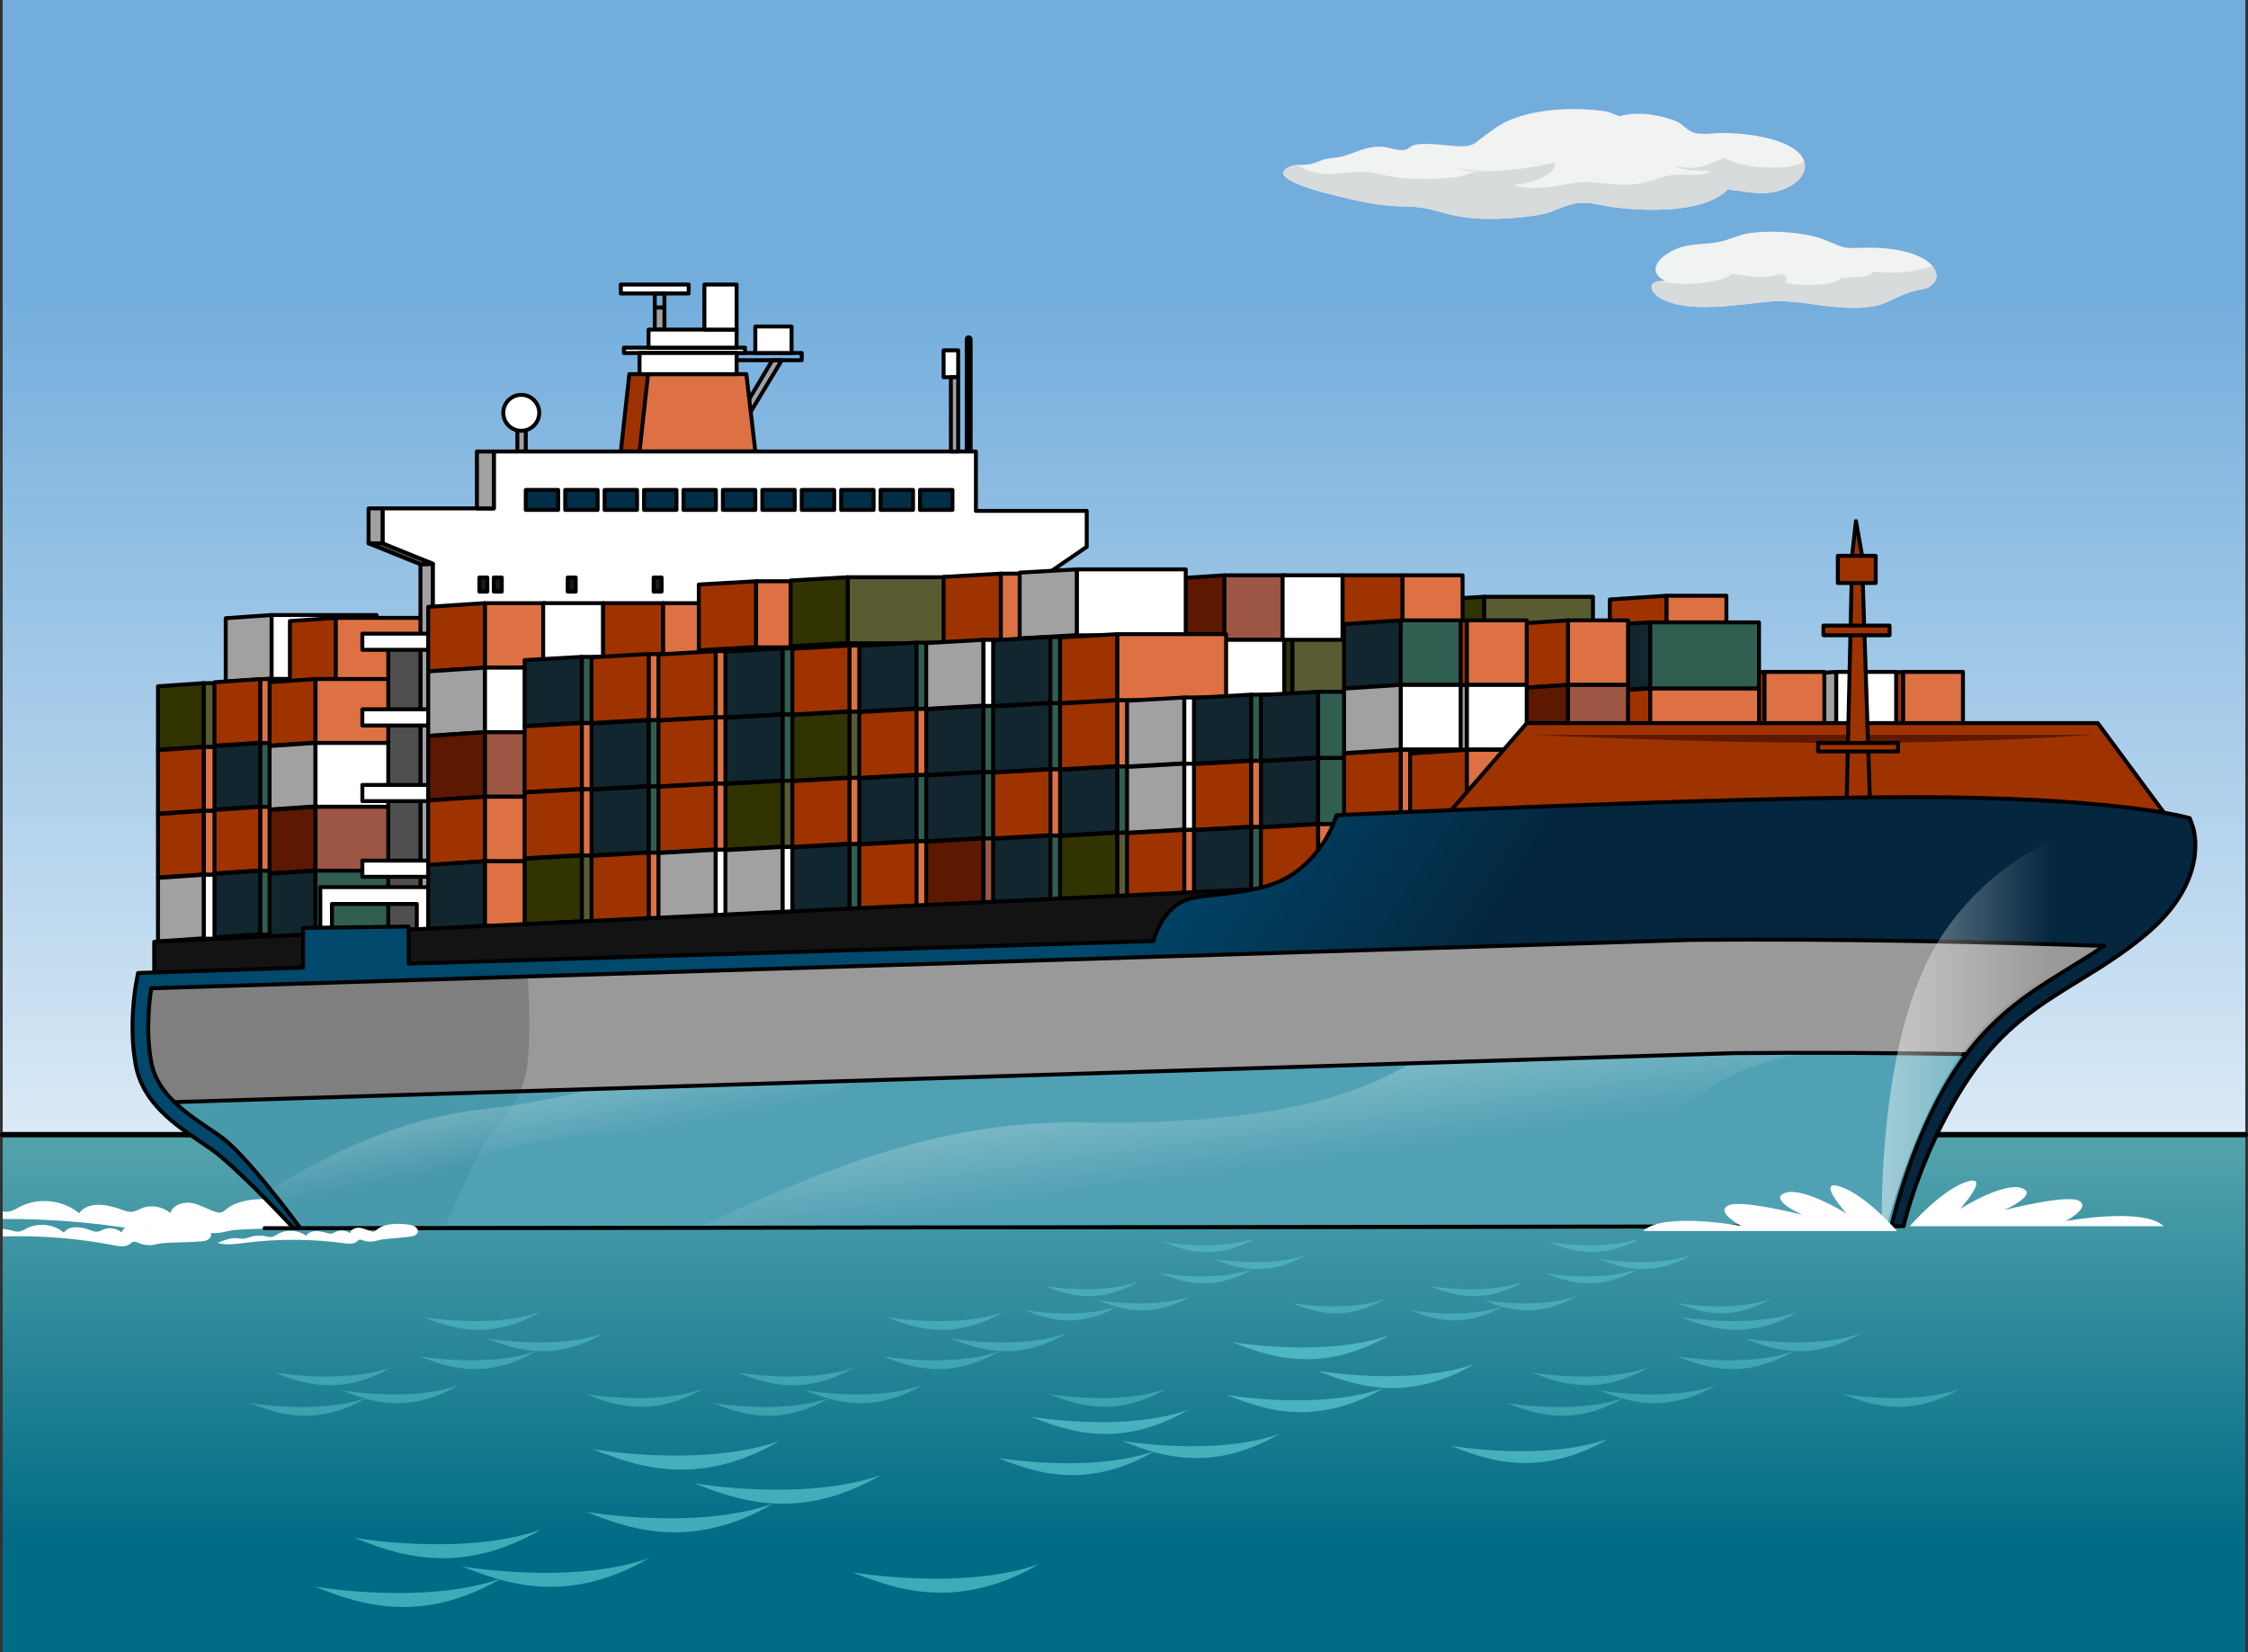 <?xml version="1.0" encoding="utf-8"?>
<!-- Generator: Adobe Illustrator 26.0.1, SVG Export Plug-In . SVG Version: 6.00 Build 0)  -->
<svg version="1.1" id="Camada_1" xmlns="http://www.w3.org/2000/svg" xmlns:xlink="http://www.w3.org/1999/xlink" x="0px" y="0px"
	 width="571.38px" height="419.9px" viewBox="0 0 571.38 419.9" enable-background="new 0 0 571.38 419.9" xml:space="preserve">
<rect x="0" y="0" width="571.38" height="419.9" fill="#333333" stroke="none"/>
<g>
	<linearGradient id="SVGID_1_" gradientUnits="userSpaceOnUse" x1="285.69" y1="291.436" x2="285.69" y2="393.081">
		<stop  offset="0" style="stop-color:#52A2AC"/>
		<stop  offset="1" style="stop-color:#006B85"/>
	</linearGradient>
	<rect x="0.687" y="288.372" fill="url(#SVGID_1_)" width="570.006" height="131.528"/>
	
		<linearGradient id="SVGID_00000130635840447527458470000003694322700757691555_" gradientUnits="userSpaceOnUse" x1="285.69" y1="6108.62" x2="285.69" y2="6204.221" gradientTransform="matrix(1 0 0 -3.074 0 19143.654)">
		<stop  offset="0" style="stop-color:#FFFFFF"/>
		<stop  offset="1" style="stop-color:#72ADDC"/>
	</linearGradient>
	<rect x="0.687" fill="url(#SVGID_00000130635840447527458470000003694322700757691555_)" width="570.006" height="288.372"/>
	<g>
		<path fill="#F1F2F2" d="M426.718,62.999c-4.845,1.773-8.556,5.901-3.527,8.377c-5.461-0.128-3.263,3.268-1.013,4.489
			c7.034,3.813,19.221,1.573,27.278,0.795c7.079-0.686,13.686,1.544,21.238,1.584c8.69,0.048,9.424-2.294,15.093-4.089
			c3.055-0.967,4.041-0.314,5.697-2.188c1.416-1.592,0.54-3.738-1.159-5.204c-3.06-2.643-9.365-3.903-15.611-3.813
			c-6.772,0.095-4.941,0.436-10.722-1.92c-4.604-1.88-12.674-2.591-18.705-1.859c-3.513,0.427-5.09,1.597-8.061,2.251
			C433.939,62.147,429.809,61.866,426.718,62.999z"/>
		<path fill="#D7DBDB" d="M475.832,69.073c0.038,1.506-5.675,1.426-7.692,1.496c-1.629,1.974-7.888,1.974-11.616,1.712
			c-5.036-0.352-1.342-0.913-2.766-2.161c-1.081-0.947-3.139,0.072-4.673,0.218c-3.291,0.314-6.095-0.513-9.079-0.732
			c-0.583,1.64-7.865,2.431-10.491,2.53c-2.676,0.101-5.496-0.187-8.07-0.638c-3.138,0.599-1.227,3.305,0.734,4.368
			c7.034,3.813,19.221,1.573,27.278,0.795c7.079-0.686,13.686,1.544,21.238,1.584c8.69,0.048,9.424-2.294,15.093-4.089
			c3.055-0.967,4.041-0.314,5.697-2.188c1.139-1.283,0.781-2.916-0.284-4.274c-0.975,0.253-1.958,0.496-2.93,0.735
			C483.887,69.512,480.443,69.361,475.832,69.073z"/>
		<path fill="none" d="M426.718,62.999c-4.845,1.773-8.556,5.901-3.527,8.377c-5.461-0.128-3.263,3.268-1.013,4.489
			c7.034,3.813,19.221,1.573,27.278,0.795c7.079-0.686,13.686,1.544,21.238,1.584c8.69,0.048,9.424-2.294,15.093-4.089
			c3.055-0.967,4.041-0.314,5.697-2.188c1.416-1.592,0.54-3.738-1.159-5.204c-3.06-2.643-9.365-3.903-15.611-3.813
			c-6.772,0.095-4.941,0.436-10.722-1.92c-4.604-1.88-12.674-2.591-18.705-1.859c-3.513,0.427-5.09,1.597-8.061,2.251
			C433.939,62.147,429.809,61.866,426.718,62.999z"/>
		<path fill="#F1F2F2" d="M341.019,39.799c-1.15,0.3-2.514,0.326-3.739,0.562c-1.738,0.34-2.994,1.143-4.511,1.392
			c-2.015,0.333-3.409-0.153-5.262,0.75c-2.593,1.262-1.075,2.596,1.126,3.708c3.614,1.827,9.044,3.042,13.701,4.173
			c5.342,1.297,9.467,2.035,15.489,2.117c4.952,0.069,7.638,1.376,11.989,2.287c6.547,1.37,14.587,0.892,21.246-0.16
			c3.779-0.6,5.955-2.346,9.484-2.948c3.23-0.552,6.938,0.663,10.084,1.039c10.716,1.29,23.22,0.797,28.528-4.556
			c4.099,0.373,7.612,1.452,11.888,0.593c4.788-0.963,7.544-3.886,7.704-6.202c0.378-5.59-9.741-8.552-20.601-8.766
			c-2.13-0.044-5.376,0.543-7.334,0.013c-2.073-0.564-2.887-2.183-4.748-2.986c-1.736-0.748-4.507-1.437-6.784-1.736
			c-2.483-0.324-5.513-0.189-7.692,0.463c-1.394-0.481-2.341-1.126-4.207-1.363c-10.525-1.335-21.732,0.183-27.576,4.555
			c-1.236,0.927-2.552,1.747-3.725,2.742c-1.508,1.287-2.432,1.885-5.783,1.671c-2.206-0.143-4.47-0.482-6.753-0.54
			c-1.225-0.029-2.765-0.08-3.905,0.189c-1.205,0.284-1.343,0.939-2.258,1.2c-2.14,0.605-4.135-0.691-6.494-0.721
			C346.911,37.223,344.187,38.977,341.019,39.799z"/>
		<g>
			<path fill="#D7DBDB" d="M370.136,42.876c1.528,0.418,3.44,0.621,5.532,0.685c0.495-0.082,1.044-0.143,1.732-0.158
				C375.107,43.22,372.305,43.161,370.136,42.876z"/>
			<path fill="#D7DBDB" d="M454.088,42.419c-2.944,0.368-7.069,0.166-9.817-0.362c-1.619-0.309-5.379-1.136-5.876-1.944
				c-4.117,1.461-6.924,3.675-13.06,1.927c1.324,1.182,7.097,1.447,9.673,1.315c-2.486,1.853-7.004,0.616-10.468,1.218
				c-3.47,0.597-6.245,2.285-11.05,2.407c-4.375,0.112-9.003-1.204-13.181-0.504c-4.323,0.724-11.272,2.193-15.727,0.516
				c5.328-0.338,11.412-3.045,10.646-5.694c-4.517,1.156-12.979,2.456-19.56,2.262c-1.815,0.298-2.685,0.953-5.09,1.358
				c-3.933,0.663-8.973,0.611-13.093,0.432c-3.281-0.14-5.617-0.898-8.571-1.464c-4.289-0.821-9.035,0.895-13.921,0.121
				c-1.319-0.207-3.998-1.107-5.275-2.067c-0.709,0.048-1.423,0.178-2.211,0.562c-2.593,1.262-1.075,2.596,1.126,3.708
				c3.614,1.827,9.044,3.042,13.701,4.173c5.342,1.297,9.467,2.035,15.489,2.117c4.952,0.069,7.638,1.376,11.989,2.287
				c6.547,1.37,14.587,0.892,21.246-0.16c3.779-0.6,5.955-2.346,9.484-2.948c3.23-0.552,6.938,0.663,10.084,1.039
				c10.716,1.29,23.22,0.797,28.528-4.556c4.099,0.373,7.612,1.452,11.888,0.593c4.788-0.963,7.544-3.886,7.704-6.202
				c0.033-0.499-0.046-0.969-0.171-1.425C457.363,41.716,455.927,42.188,454.088,42.419z"/>
		</g>
		<path fill="none" d="M341.019,39.799c-1.15,0.3-2.514,0.326-3.739,0.562c-1.738,0.34-2.994,1.143-4.511,1.392
			c-2.015,0.333-3.409-0.153-5.262,0.75c-2.593,1.262-1.075,2.596,1.126,3.708c3.614,1.827,9.044,3.042,13.701,4.173
			c5.342,1.297,9.467,2.035,15.489,2.117c4.952,0.069,7.638,1.376,11.989,2.287c6.547,1.37,14.587,0.892,21.246-0.16
			c3.779-0.6,5.955-2.346,9.484-2.948c3.23-0.552,6.938,0.663,10.084,1.039c10.716,1.29,23.22,0.797,28.528-4.556
			c4.099,0.373,7.612,1.452,11.888,0.593c4.788-0.963,7.544-3.886,7.704-6.202c0.378-5.59-9.741-8.552-20.601-8.766
			c-2.13-0.044-5.376,0.543-7.334,0.013c-2.073-0.564-2.887-2.183-4.748-2.986c-1.736-0.748-4.507-1.437-6.784-1.736
			c-2.483-0.324-5.513-0.189-7.692,0.463c-1.394-0.481-2.341-1.126-4.207-1.363c-10.525-1.335-21.732,0.183-27.576,4.555
			c-1.236,0.927-2.552,1.747-3.725,2.742c-1.508,1.287-2.432,1.885-5.783,1.671c-2.206-0.143-4.47-0.482-6.753-0.54
			c-1.225-0.029-2.765-0.08-3.905,0.189c-1.205,0.284-1.343,0.939-2.258,1.2c-2.14,0.605-4.135-0.691-6.494-0.721
			C346.911,37.223,344.187,38.977,341.019,39.799z"/>
	</g>
	<path fill="#FFFFFF" d="M75.817,305.836c-4.922-1.299-13.721-2.066-18.055,1.3c-0.516,0.4-1.013,0.885-1.653,1.011
		c-0.507,0.098-1.027-0.046-1.515-0.215c-2.022-0.703-3.903-1.868-6.018-2.203c-2.116-0.336-4.674,0.522-5.283,2.577
		c-1.978-1.716-4.938-2.199-7.356-1.202c-0.737,0.305-1.44,0.737-2.227,0.853c-0.979,0.145-1.953-0.215-2.879-0.558
		c-3.626-1.338-8.442-2.171-10.729,0.946c-4.061-3.383-10.156-4.089-14.879-1.725c-1.089,0.544-2.148,1.247-3.358,1.348
		c-0.396,0.033-0.788-0.012-1.179-0.081v1.906c13.287-0.071,26.581,1.153,39.629,3.668c2.077,0.4,4.42,0.784,6.156-0.424
		c0.548-0.382,1.033-0.922,1.693-1.031c0.627-0.102,1.235,0.212,1.813,0.467c1.872,0.825,3.979,1.109,6.004,0.81
		c1.273-0.189,2.512-0.599,3.795-0.698c5.296-0.41,10.433-0.266,15.74-0.724C80.586,311.42,80.283,307.018,75.817,305.836z"/>
	<path fill="#FFFFFF" d="M51.5,311.664c-3.115-0.823-8.685-1.308-11.428,0.823c-0.327,0.253-0.642,0.56-1.046,0.64
		c-0.321,0.061-0.651-0.029-0.959-0.136c-1.28-0.445-2.47-1.183-3.809-1.394c-1.34-0.212-2.959,0.33-3.345,1.631
		c-1.251-1.086-3.125-1.392-4.656-0.761c-0.466,0.193-0.911,0.466-1.41,0.54c-0.619,0.091-1.236-0.136-1.822-0.353
		c-2.295-0.847-5.344-1.374-6.791,0.599c-2.57-2.141-6.429-2.588-9.418-1.092c-0.689,0.344-1.36,0.789-2.125,0.853
		c-0.658,0.055-1.301-0.18-1.938-0.351c-0.675-0.182-1.369-0.274-2.067-0.318v1.889c9.492-0.291,19.016,0.459,28.342,2.257
		c1.315,0.254,2.798,0.496,3.897-0.268c0.347-0.242,0.654-0.584,1.071-0.653c0.397-0.064,0.782,0.134,1.148,0.296
		c1.185,0.522,2.519,0.701,3.8,0.513c0.806-0.12,1.59-0.379,2.402-0.443c3.351-0.259,6.603-0.168,9.963-0.459
		C54.519,315.199,54.327,312.412,51.5,311.664z"/>
	
		<line fill="none" stroke="#000000" stroke-width="1.373" stroke-linecap="round" stroke-linejoin="round" stroke-miterlimit="10" x1="570.693" y1="288.372" x2="0.687" y2="288.372"/>
	<g>
		<g>
			<g>
				<polygon fill="#313300" stroke="#000000" stroke-linecap="round" stroke-linejoin="round" stroke-miterlimit="10" points="
					328.505,178.966 313.945,179.795 313.945,163.076 328.505,162.249 				"/>
				
					<rect x="328.505" y="162.249" fill="#595B31" stroke="#000000" stroke-linecap="round" stroke-linejoin="round" stroke-miterlimit="10" width="27.642" height="16.824"/>
			</g>
			<g>
				<polygon fill="#9F3300" stroke="#000000" stroke-linecap="round" stroke-linejoin="round" stroke-miterlimit="10" points="
					328.505,195.789 313.945,196.619 313.945,179.901 328.505,179.072 				"/>
				
					<rect x="328.505" y="179.072" fill="#DD7143" stroke="#000000" stroke-linecap="round" stroke-linejoin="round" stroke-miterlimit="10" width="27.642" height="16.824"/>
			</g>
			<g>
				<polygon fill="#9F3300" stroke="#000000" stroke-linecap="round" stroke-linejoin="round" stroke-miterlimit="10" points="
					328.505,212.614 313.945,213.442 313.945,196.725 328.505,195.896 				"/>
				
					<rect x="328.505" y="195.896" fill="#DD7143" stroke="#000000" stroke-linecap="round" stroke-linejoin="round" stroke-miterlimit="10" width="27.642" height="16.824"/>
			</g>
			<g>
				<polygon fill="#9F3300" stroke="#000000" stroke-linecap="round" stroke-linejoin="round" stroke-miterlimit="10" points="
					328.505,229.438 313.945,230.266 313.945,213.549 328.505,212.719 				"/>
				
					<rect x="328.505" y="212.719" fill="#DD7143" stroke="#000000" stroke-linecap="round" stroke-linejoin="round" stroke-miterlimit="10" width="27.642" height="16.825"/>
			</g>
		</g>
		<g>
			<g>
				<polygon fill="#313300" stroke="#000000" stroke-linecap="round" stroke-linejoin="round" stroke-miterlimit="10" points="
					377.247,168.387 362.687,169.216 362.687,152.499 377.247,151.669 				"/>
				
					<rect x="377.247" y="151.669" fill="#595B31" stroke="#000000" stroke-linecap="round" stroke-linejoin="round" stroke-miterlimit="10" width="27.643" height="16.824"/>
			</g>
			<g>
				<polygon fill="#9F3300" stroke="#000000" stroke-linecap="round" stroke-linejoin="round" stroke-miterlimit="10" points="
					377.247,185.21 362.687,186.04 362.687,169.322 377.247,168.493 				"/>
				
					<rect x="377.247" y="168.493" fill="#DD7143" stroke="#000000" stroke-linecap="round" stroke-linejoin="round" stroke-miterlimit="10" width="27.643" height="16.824"/>
			</g>
			<g>
				<polygon fill="#9F3300" stroke="#000000" stroke-linecap="round" stroke-linejoin="round" stroke-miterlimit="10" points="
					377.247,202.035 362.687,202.863 362.687,186.146 377.247,185.317 				"/>
				
					<rect x="377.247" y="185.317" fill="#DD7143" stroke="#000000" stroke-linecap="round" stroke-linejoin="round" stroke-miterlimit="10" width="27.643" height="16.825"/>
			</g>
			<g>
				<polygon fill="#9F3300" stroke="#000000" stroke-linecap="round" stroke-linejoin="round" stroke-miterlimit="10" points="
					377.247,218.86 362.687,219.688 362.687,202.97 377.247,202.142 				"/>
				
					<rect x="377.247" y="202.142" fill="#DD7143" stroke="#000000" stroke-linecap="round" stroke-linejoin="round" stroke-miterlimit="10" width="27.643" height="16.825"/>
			</g>
		</g>
		<path fill="#464646" stroke="#000000" stroke-linecap="round" stroke-linejoin="round" stroke-miterlimit="10" d="
			M246.212,118.194c-0.277,0-0.499-0.224-0.499-0.501V86.219c0-0.278,0.222-0.502,0.499-0.502c0.276,0,0.501,0.224,0.501,0.502
			v31.474C246.712,117.97,246.487,118.194,246.212,118.194z"/>
		
			<rect x="131.493" y="104.916" fill="#A1A1A1" stroke="#000000" stroke-linecap="round" stroke-linejoin="round" stroke-miterlimit="10" width="2.141" height="9.832"/>
		<polygon fill="#A1A1A1" stroke="#000000" stroke-linecap="round" stroke-linejoin="round" stroke-miterlimit="10" points="
			196.319,91.539 198.72,91.539 188.533,108.415 187.862,105.716 		"/>
		<polygon fill="#9F3300" stroke="#000000" stroke-linecap="round" stroke-linejoin="round" stroke-miterlimit="10" points="
			157.8,114.748 159.955,95.086 184.945,95.086 187.227,114.748 		"/>
		<polygon fill="#DD7143" stroke="#000000" stroke-linecap="round" stroke-linejoin="round" stroke-miterlimit="10" points="
			162.556,114.748 164.712,95.086 189.701,95.086 191.984,114.748 		"/>
		<path fill="#FFFFFF" stroke="#000000" stroke-linecap="round" stroke-linejoin="round" stroke-miterlimit="10" d="M137.06,104.916
			c0,2.523-2.045,4.567-4.568,4.567c-2.521,0-4.567-2.043-4.567-4.567c0-2.521,2.046-4.567,4.567-4.567
			C135.015,100.35,137.06,102.396,137.06,104.916z"/>
		<g>
			<g>
				<polygon fill="#A1A1A1" stroke="#000000" stroke-linecap="round" stroke-linejoin="round" stroke-miterlimit="10" points="
					69.043,172.442 57.373,173.242 57.373,157.11 69.043,156.309 				"/>
				
					<rect x="69.043" y="156.309" fill="#FFFFFF" stroke="#000000" stroke-linecap="round" stroke-linejoin="round" stroke-miterlimit="10" width="26.672" height="16.235"/>
			</g>
			<g>
				<polygon fill="#313300" stroke="#000000" stroke-linecap="round" stroke-linejoin="round" stroke-miterlimit="10" points="
					51.824,189.75 40.154,190.549 40.154,174.418 51.824,173.617 				"/>
				
					<rect x="51.824" y="173.617" fill="#595B31" stroke="#000000" stroke-linecap="round" stroke-linejoin="round" stroke-miterlimit="10" width="26.672" height="16.233"/>
			</g>
			<g>
				<polygon fill="#9F3300" stroke="#000000" stroke-linecap="round" stroke-linejoin="round" stroke-miterlimit="10" points="
					51.824,205.983 40.154,206.783 40.154,190.651 51.824,189.851 				"/>
				
					<rect x="51.824" y="189.851" fill="#DD7143" stroke="#000000" stroke-linecap="round" stroke-linejoin="round" stroke-miterlimit="10" width="26.672" height="16.234"/>
			</g>
			<g>
				<polygon fill="#9F3300" stroke="#000000" stroke-linecap="round" stroke-linejoin="round" stroke-miterlimit="10" points="
					51.824,222.217 40.154,223.016 40.154,206.884 51.824,206.085 				"/>
				
					<rect x="51.824" y="206.085" fill="#DD7143" stroke="#000000" stroke-linecap="round" stroke-linejoin="round" stroke-miterlimit="10" width="26.672" height="16.235"/>
			</g>
			<g>
				<polygon fill="#A1A1A1" stroke="#000000" stroke-linecap="round" stroke-linejoin="round" stroke-miterlimit="10" points="
					51.824,238.45 40.154,239.25 40.154,223.119 51.824,222.32 				"/>
				
					<rect x="51.824" y="222.32" fill="#FFFFFF" stroke="#000000" stroke-linecap="round" stroke-linejoin="round" stroke-miterlimit="10" width="26.672" height="16.234"/>
			</g>
			<g>
				<polygon fill="#9F3300" stroke="#000000" stroke-linecap="round" stroke-linejoin="round" stroke-miterlimit="10" points="
					66.184,188.724 54.514,189.523 54.514,173.392 66.184,172.593 				"/>
				
					<rect x="66.184" y="172.593" fill="#DD7143" stroke="#000000" stroke-linecap="round" stroke-linejoin="round" stroke-miterlimit="10" width="26.673" height="16.235"/>
			</g>
			<g>
				<polygon fill="#11262E" stroke="#000000" stroke-linecap="round" stroke-linejoin="round" stroke-miterlimit="10" points="
					66.184,204.958 54.514,205.758 54.514,189.625 66.184,188.828 				"/>
				
					<rect x="66.184" y="188.828" fill="#305E51" stroke="#000000" stroke-linecap="round" stroke-linejoin="round" stroke-miterlimit="10" width="26.673" height="16.232"/>
			</g>
			<g>
				<polygon fill="#9F3300" stroke="#000000" stroke-linecap="round" stroke-linejoin="round" stroke-miterlimit="10" points="
					66.184,221.191 54.514,221.991 54.514,205.859 66.184,205.059 				"/>
				
					<rect x="66.184" y="205.059" fill="#DD7143" stroke="#000000" stroke-linecap="round" stroke-linejoin="round" stroke-miterlimit="10" width="26.673" height="16.235"/>
			</g>
			<g>
				<polygon fill="#11262E" stroke="#000000" stroke-linecap="round" stroke-linejoin="round" stroke-miterlimit="10" points="
					66.184,237.424 54.514,238.224 54.514,222.093 66.184,221.294 				"/>
				
					<rect x="66.184" y="221.294" fill="#305E51" stroke="#000000" stroke-linecap="round" stroke-linejoin="round" stroke-miterlimit="10" width="26.673" height="16.234"/>
			</g>
			<g>
				<polygon fill="#9F3300" stroke="#000000" stroke-linecap="round" stroke-linejoin="round" stroke-miterlimit="10" points="
					85.357,173.163 73.687,173.963 73.687,157.832 85.357,157.033 				"/>
				
					<rect x="85.357" y="157.033" fill="#DD7143" stroke="#000000" stroke-linecap="round" stroke-linejoin="round" stroke-miterlimit="10" width="26.672" height="16.234"/>
			</g>
			<g>
				<polygon fill="#9F3300" stroke="#000000" stroke-linecap="round" stroke-linejoin="round" stroke-miterlimit="10" points="
					80.198,188.708 68.526,189.507 68.526,173.376 80.198,172.575 				"/>
				
					<rect x="80.198" y="172.575" fill="#DD7143" stroke="#000000" stroke-linecap="round" stroke-linejoin="round" stroke-miterlimit="10" width="26.672" height="16.235"/>
			</g>
			<g>
				<polygon fill="#A1A1A1" stroke="#000000" stroke-linecap="round" stroke-linejoin="round" stroke-miterlimit="10" points="
					80.198,204.941 68.526,205.741 68.526,189.609 80.198,188.81 				"/>
				
					<rect x="80.198" y="188.81" fill="#FFFFFF" stroke="#000000" stroke-linecap="round" stroke-linejoin="round" stroke-miterlimit="10" width="26.672" height="16.233"/>
			</g>
			<g>
				<polygon fill="#5C1800" stroke="#000000" stroke-linecap="round" stroke-linejoin="round" stroke-miterlimit="10" points="
					80.198,221.175 68.526,221.974 68.526,205.842 80.198,205.043 				"/>
				
					<rect x="80.198" y="205.043" fill="#9D5643" stroke="#000000" stroke-linecap="round" stroke-linejoin="round" stroke-miterlimit="10" width="26.672" height="16.235"/>
			</g>
			<g>
				<polygon fill="#11262E" stroke="#000000" stroke-linecap="round" stroke-linejoin="round" stroke-miterlimit="10" points="
					80.198,237.408 68.526,238.207 68.526,222.077 80.198,221.277 				"/>
				
					<rect x="80.198" y="221.277" fill="#305E51" stroke="#000000" stroke-linecap="round" stroke-linejoin="round" stroke-miterlimit="10" width="26.672" height="16.234"/>
			</g>
		</g>
		<g>
			<path fill="#A1A1A1" stroke="#000000" stroke-linecap="round" stroke-linejoin="round" stroke-miterlimit="10" d="
				M106.87,143.414c0,1.015,0,94.098,0,94.098h3.17v-94.223L106.87,143.414z"/>
			
				<rect x="98.691" y="164.776" fill="#4F4F4F" stroke="#000000" stroke-linecap="round" stroke-linejoin="round" stroke-miterlimit="10" width="8.179" height="71.451"/>
			<polygon fill="#FFFFFF" stroke="#000000" stroke-linecap="round" stroke-linejoin="round" stroke-miterlimit="10" points="
				97.229,138.34 97.229,129.208 125.516,129.208 125.516,114.748 248.051,114.748 248.051,129.842 276.212,129.842 
				276.212,138.976 264.541,146.966 264.541,237.512 110.04,237.512 110.04,143.289 			"/>
			
				<rect x="92.101" y="161.043" fill="#FFFFFF" stroke="#000000" stroke-linecap="round" stroke-linejoin="round" stroke-miterlimit="10" width="17.675" height="4.107"/>
			
				<rect x="92.101" y="180.27" fill="#FFFFFF" stroke="#000000" stroke-linecap="round" stroke-linejoin="round" stroke-miterlimit="10" width="17.675" height="4.107"/>
			
				<rect x="92.101" y="199.495" fill="#FFFFFF" stroke="#000000" stroke-linecap="round" stroke-linejoin="round" stroke-miterlimit="10" width="17.675" height="4.107"/>
			
				<rect x="92.101" y="218.721" fill="#FFFFFF" stroke="#000000" stroke-linecap="round" stroke-linejoin="round" stroke-miterlimit="10" width="17.675" height="4.108"/>
			<polygon fill="#FFFFFF" stroke="#000000" stroke-linecap="round" stroke-linejoin="round" stroke-miterlimit="10" points="
				81.415,225.466 81.415,229.742 81.415,237.722 84.367,237.722 84.367,229.742 105.945,229.742 105.945,237.722 108.898,237.722 
				108.898,229.742 109.439,229.742 109.439,225.466 			"/>
			
				<rect x="133.635" y="124.514" fill="#002E47" stroke="#000000" stroke-linecap="round" stroke-linejoin="round" stroke-miterlimit="10" width="8.244" height="5.074"/>
			
				<rect x="143.655" y="124.514" fill="#002E47" stroke="#000000" stroke-linecap="round" stroke-linejoin="round" stroke-miterlimit="10" width="8.246" height="5.074"/>
			
				<rect x="153.675" y="124.514" fill="#002E47" stroke="#000000" stroke-linecap="round" stroke-linejoin="round" stroke-miterlimit="10" width="8.247" height="5.074"/>
			
				<rect x="163.697" y="124.514" fill="#002E47" stroke="#000000" stroke-linecap="round" stroke-linejoin="round" stroke-miterlimit="10" width="8.244" height="5.074"/>
			
				<rect x="173.718" y="124.514" fill="#002E47" stroke="#000000" stroke-linecap="round" stroke-linejoin="round" stroke-miterlimit="10" width="8.244" height="5.074"/>
			
				<rect x="183.74" y="124.514" fill="#002E47" stroke="#000000" stroke-linecap="round" stroke-linejoin="round" stroke-miterlimit="10" width="8.244" height="5.074"/>
			
				<rect x="193.76" y="124.514" fill="#002E47" stroke="#000000" stroke-linecap="round" stroke-linejoin="round" stroke-miterlimit="10" width="8.244" height="5.074"/>
			
				<rect x="203.782" y="124.514" fill="#002E47" stroke="#000000" stroke-linecap="round" stroke-linejoin="round" stroke-miterlimit="10" width="8.245" height="5.074"/>
			
				<rect x="213.8" y="124.514" fill="#002E47" stroke="#000000" stroke-linecap="round" stroke-linejoin="round" stroke-miterlimit="10" width="8.247" height="5.074"/>
			
				<rect x="223.823" y="124.514" fill="#002E47" stroke="#000000" stroke-linecap="round" stroke-linejoin="round" stroke-miterlimit="10" width="8.244" height="5.074"/>
			
				<rect x="233.843" y="124.514" fill="#002E47" stroke="#000000" stroke-linecap="round" stroke-linejoin="round" stroke-miterlimit="10" width="8.247" height="5.074"/>
			
				<rect x="93.677" y="129.208" fill="#A1A1A1" stroke="#000000" stroke-linecap="round" stroke-linejoin="round" stroke-miterlimit="10" width="3.552" height="8.878"/>
			<polygon fill="#4F4F4F" stroke="#000000" stroke-linecap="round" stroke-linejoin="round" stroke-miterlimit="10" points="
				93.677,138.086 106.87,143.414 110.04,143.289 97.229,138.086 			"/>
			
				<rect x="121.219" y="114.748" fill="#A1A1A1" stroke="#000000" stroke-linecap="round" stroke-linejoin="round" stroke-miterlimit="10" width="4.297" height="14.46"/>
			
				<rect x="121.844" y="146.77" fill="#1A1A1A" stroke="#000000" stroke-linecap="round" stroke-linejoin="round" stroke-miterlimit="10" width="2.024" height="3.583"/>
			
				<rect x="125.516" y="146.77" fill="#1A1A1A" stroke="#000000" stroke-linecap="round" stroke-linejoin="round" stroke-miterlimit="10" width="2.024" height="3.583"/>
			
				<rect x="144.3" y="146.77" fill="#1A1A1A" stroke="#000000" stroke-linecap="round" stroke-linejoin="round" stroke-miterlimit="10" width="2.024" height="3.583"/>
			
				<rect x="166.138" y="146.77" fill="#1A1A1A" stroke="#000000" stroke-linecap="round" stroke-linejoin="round" stroke-miterlimit="10" width="2.024" height="3.583"/>
		</g>
		<g>
			
				<rect x="483.683" y="170.761" fill="#DD7143" stroke="#000000" stroke-linecap="round" stroke-linejoin="round" stroke-miterlimit="10" width="15.247" height="16.399"/>
			<polygon fill="#9F3300" stroke="#000000" stroke-linecap="round" stroke-linejoin="round" stroke-miterlimit="10" points="
				469.296,188.106 483.683,187.161 483.683,170.761 469.296,171.706 			"/>
		</g>
		<g>
			
				<rect x="123.227" y="153.287" fill="#DD7143" stroke="#000000" stroke-linecap="round" stroke-linejoin="round" stroke-miterlimit="10" width="15.25" height="16.398"/>
			<polygon fill="#9F3300" stroke="#000000" stroke-linecap="round" stroke-linejoin="round" stroke-miterlimit="10" points="
				108.842,170.63 123.227,169.685 123.227,153.287 108.842,154.231 			"/>
		</g>
		<g>
			
				<rect x="466.699" y="170.761" fill="#FFFFFF" stroke="#000000" stroke-linecap="round" stroke-linejoin="round" stroke-miterlimit="10" width="15.25" height="16.399"/>
			<polygon fill="#A1A1A1" stroke="#000000" stroke-linecap="round" stroke-linejoin="round" stroke-miterlimit="10" points="
				452.314,188.106 466.699,187.161 466.699,170.761 452.314,171.706 			"/>
		</g>
		<g>
			
				<rect x="423.552" y="151.409" fill="#DD7143" stroke="#000000" stroke-linecap="round" stroke-linejoin="round" stroke-miterlimit="10" width="15.247" height="16.399"/>
			<polygon fill="#9F3300" stroke="#000000" stroke-linecap="round" stroke-linejoin="round" stroke-miterlimit="10" points="
				409.167,168.753 423.552,167.808 423.552,151.409 409.167,152.354 			"/>
		</g>
		<g>
			
				<rect x="448.448" y="170.761" fill="#DD7143" stroke="#000000" stroke-linecap="round" stroke-linejoin="round" stroke-miterlimit="10" width="15.248" height="16.399"/>
			<polygon fill="#9F3300" stroke="#000000" stroke-linecap="round" stroke-linejoin="round" stroke-miterlimit="10" points="
				434.063,188.106 448.448,187.161 448.448,170.761 434.063,171.706 			"/>
		</g>
		
			<rect x="123.227" y="169.685" fill="#FFFFFF" stroke="#000000" stroke-linecap="round" stroke-linejoin="round" stroke-miterlimit="10" width="15.25" height="16.399"/>
		
			<rect x="138.06" y="153.287" fill="#FFFFFF" stroke="#000000" stroke-linecap="round" stroke-linejoin="round" stroke-miterlimit="10" width="15.248" height="16.398"/>
		
			<rect x="138.06" y="169.685" fill="#DD7143" stroke="#000000" stroke-linecap="round" stroke-linejoin="round" stroke-miterlimit="10" width="15.248" height="16.399"/>
		
			<rect x="153.308" y="153.287" fill="#9F3300" stroke="#000000" stroke-linecap="round" stroke-linejoin="round" stroke-miterlimit="10" width="15.248" height="16.398"/>
		
			<rect x="146.324" y="169.685" fill="#DD7143" stroke="#000000" stroke-linecap="round" stroke-linejoin="round" stroke-miterlimit="10" width="15.248" height="16.399"/>
		
			<rect x="168.556" y="153.287" fill="#DD7143" stroke="#000000" stroke-linecap="round" stroke-linejoin="round" stroke-miterlimit="10" width="15.248" height="16.398"/>
		<g>
			
				<rect x="311.169" y="146.21" fill="#9D5643" stroke="#000000" stroke-linecap="round" stroke-linejoin="round" stroke-miterlimit="10" width="15.248" height="16.398"/>
			<polygon fill="#5C1800" stroke="#000000" stroke-linecap="round" stroke-linejoin="round" stroke-miterlimit="10" points="
				296.784,163.554 311.169,162.609 311.169,146.21 296.784,147.154 			"/>
		</g>
		
			<rect x="311.169" y="162.609" fill="#FFFFFF" stroke="#000000" stroke-linecap="round" stroke-linejoin="round" stroke-miterlimit="10" width="15.248" height="16.399"/>
		
			<rect x="326" y="146.21" fill="#FFFFFF" stroke="#000000" stroke-linecap="round" stroke-linejoin="round" stroke-miterlimit="10" width="15.248" height="16.398"/>
		
			<rect x="341.248" y="146.21" fill="#9F3300" stroke="#000000" stroke-linecap="round" stroke-linejoin="round" stroke-miterlimit="10" width="15.248" height="16.398"/>
		
			<rect x="356.496" y="146.21" fill="#DD7143" stroke="#000000" stroke-linecap="round" stroke-linejoin="round" stroke-miterlimit="10" width="15.248" height="16.398"/>
		
			<rect x="161.572" y="169.685" fill="#DD7143" stroke="#000000" stroke-linecap="round" stroke-linejoin="round" stroke-miterlimit="10" width="15.248" height="16.399"/>
		<polygon fill="#A1A1A1" stroke="#000000" stroke-linecap="round" stroke-linejoin="round" stroke-miterlimit="10" points="
			108.842,187.03 123.227,186.085 123.227,169.685 108.842,170.63 		"/>
		
			<rect x="123.227" y="186.085" fill="#9D5643" stroke="#000000" stroke-linecap="round" stroke-linejoin="round" stroke-miterlimit="10" width="15.25" height="16.399"/>
		<polygon fill="#5C1800" stroke="#000000" stroke-linecap="round" stroke-linejoin="round" stroke-miterlimit="10" points="
			108.842,203.429 123.227,202.484 123.227,186.085 108.842,187.03 		"/>
		
			<rect x="123.227" y="202.484" fill="#DD7143" stroke="#000000" stroke-linecap="round" stroke-linejoin="round" stroke-miterlimit="10" width="15.25" height="16.399"/>
		<polygon fill="#9F3300" stroke="#000000" stroke-linecap="round" stroke-linejoin="round" stroke-miterlimit="10" points="
			108.842,219.829 123.227,218.883 123.227,202.484 108.842,203.429 		"/>
		
			<rect x="123.227" y="218.883" fill="#DD7143" stroke="#000000" stroke-linecap="round" stroke-linejoin="round" stroke-miterlimit="10" width="15.25" height="16.399"/>
		<polygon fill="#11262E" stroke="#000000" stroke-linecap="round" stroke-linejoin="round" stroke-miterlimit="10" points="
			108.842,236.227 123.227,235.283 123.227,218.883 108.842,219.829 		"/>
		<g>
			<g>
				<polygon fill="#11262E" stroke="#000000" stroke-linecap="round" stroke-linejoin="round" stroke-miterlimit="10" points="
					147.898,183.661 133.337,184.49 133.337,167.771 147.898,166.943 				"/>
				
					<rect x="147.898" y="166.943" fill="#305E51" stroke="#000000" stroke-linecap="round" stroke-linejoin="round" stroke-miterlimit="10" width="27.642" height="16.824"/>
			</g>
			<g>
				<polygon fill="#9F3300" stroke="#000000" stroke-linecap="round" stroke-linejoin="round" stroke-miterlimit="10" points="
					147.898,200.484 133.337,201.314 133.337,184.596 147.898,183.767 				"/>
				
					<rect x="147.898" y="183.767" fill="#DD7143" stroke="#000000" stroke-linecap="round" stroke-linejoin="round" stroke-miterlimit="10" width="27.642" height="16.824"/>
			</g>
			<g>
				<polygon fill="#9F3300" stroke="#000000" stroke-linecap="round" stroke-linejoin="round" stroke-miterlimit="10" points="
					147.898,217.309 133.337,218.137 133.337,201.42 147.898,200.591 				"/>
				
					<rect x="147.898" y="200.591" fill="#DD7143" stroke="#000000" stroke-linecap="round" stroke-linejoin="round" stroke-miterlimit="10" width="27.642" height="16.824"/>
			</g>
			<g>
				<polygon fill="#313300" stroke="#000000" stroke-linecap="round" stroke-linejoin="round" stroke-miterlimit="10" points="
					147.898,234.133 133.337,234.961 133.337,218.244 147.898,217.415 				"/>
				
					<rect x="147.898" y="217.415" fill="#595B31" stroke="#000000" stroke-linecap="round" stroke-linejoin="round" stroke-miterlimit="10" width="27.642" height="16.825"/>
			</g>
		</g>
		<g>
			<g>
				<polygon fill="#11262E" stroke="#000000" stroke-linecap="round" stroke-linejoin="round" stroke-miterlimit="10" points="
					419.449,174.887 404.89,175.717 404.89,158.998 419.449,158.17 				"/>
				
					<rect x="419.449" y="158.17" fill="#305E51" stroke="#000000" stroke-linecap="round" stroke-linejoin="round" stroke-miterlimit="10" width="27.642" height="16.824"/>
			</g>
			<g>
				<polygon fill="#9F3300" stroke="#000000" stroke-linecap="round" stroke-linejoin="round" stroke-miterlimit="10" points="
					419.449,191.711 404.89,192.54 404.89,175.823 419.449,174.994 				"/>
				
					<rect x="419.449" y="174.994" fill="#DD7143" stroke="#000000" stroke-linecap="round" stroke-linejoin="round" stroke-miterlimit="10" width="27.642" height="16.824"/>
			</g>
			<g>
				<polygon fill="#9F3300" stroke="#000000" stroke-linecap="round" stroke-linejoin="round" stroke-miterlimit="10" points="
					419.449,208.536 404.89,209.364 404.89,192.647 419.449,191.818 				"/>
				
					<rect x="419.449" y="191.818" fill="#DD7143" stroke="#000000" stroke-linecap="round" stroke-linejoin="round" stroke-miterlimit="10" width="27.642" height="16.824"/>
			</g>
			<g>
				<polygon fill="#313300" stroke="#000000" stroke-linecap="round" stroke-linejoin="round" stroke-miterlimit="10" points="
					419.449,225.36 404.89,226.188 404.89,209.471 419.449,208.641 				"/>
				
					<rect x="419.449" y="208.641" fill="#595B31" stroke="#000000" stroke-linecap="round" stroke-linejoin="round" stroke-miterlimit="10" width="27.642" height="16.825"/>
			</g>
		</g>
		<g>
			<g>
				<polygon fill="#9F3300" stroke="#000000" stroke-linecap="round" stroke-linejoin="round" stroke-miterlimit="10" points="
					164.911,182.938 150.352,183.767 150.352,167.05 164.911,166.22 				"/>
				
					<rect x="164.911" y="166.22" fill="#DD7143" stroke="#000000" stroke-linecap="round" stroke-linejoin="round" stroke-miterlimit="10" width="27.64" height="16.824"/>
			</g>
			<g>
				<polygon fill="#11262E" stroke="#000000" stroke-linecap="round" stroke-linejoin="round" stroke-miterlimit="10" points="
					164.911,199.763 150.352,200.591 150.352,183.874 164.911,183.044 				"/>
				
					<rect x="164.911" y="183.044" fill="#305E51" stroke="#000000" stroke-linecap="round" stroke-linejoin="round" stroke-miterlimit="10" width="27.64" height="16.825"/>
			</g>
			<g>
				<polygon fill="#11262E" stroke="#000000" stroke-linecap="round" stroke-linejoin="round" stroke-miterlimit="10" points="
					164.911,216.588 150.352,217.415 150.352,200.697 164.911,199.869 				"/>
				
					<rect x="164.911" y="199.869" fill="#305E51" stroke="#000000" stroke-linecap="round" stroke-linejoin="round" stroke-miterlimit="10" width="27.64" height="16.824"/>
			</g>
			<g>
				<polygon fill="#9F3300" stroke="#000000" stroke-linecap="round" stroke-linejoin="round" stroke-miterlimit="10" points="
					164.911,233.412 150.352,234.239 150.352,217.521 164.911,216.693 				"/>
				
					<rect x="164.911" y="216.693" fill="#DD7143" stroke="#000000" stroke-linecap="round" stroke-linejoin="round" stroke-miterlimit="10" width="27.64" height="16.825"/>
			</g>
		</g>
		<g>
			<g>
				<polygon fill="#9F3300" stroke="#000000" stroke-linecap="round" stroke-linejoin="round" stroke-miterlimit="10" points="
					192.178,164.443 177.618,165.271 177.618,148.554 192.178,147.724 				"/>
				
					<rect x="192.178" y="147.724" fill="#DD7143" stroke="#000000" stroke-linecap="round" stroke-linejoin="round" stroke-miterlimit="10" width="27.643" height="16.825"/>
			</g>
			<g>
				<polygon fill="#9F3300" stroke="#000000" stroke-linecap="round" stroke-linejoin="round" stroke-miterlimit="10" points="
					192.178,181.267 177.618,182.096 177.618,165.378 192.178,164.549 				"/>
				
					<rect x="192.178" y="164.549" fill="#DD7143" stroke="#000000" stroke-linecap="round" stroke-linejoin="round" stroke-miterlimit="10" width="27.643" height="16.824"/>
			</g>
			<g>
				<polygon fill="#9F3300" stroke="#000000" stroke-linecap="round" stroke-linejoin="round" stroke-miterlimit="10" points="
					192.178,198.092 177.618,198.92 177.618,182.201 192.178,181.373 				"/>
				
					<rect x="192.178" y="181.373" fill="#DD7143" stroke="#000000" stroke-linecap="round" stroke-linejoin="round" stroke-miterlimit="10" width="27.643" height="16.825"/>
			</g>
			<g>
				<polygon fill="#9F3300" stroke="#000000" stroke-linecap="round" stroke-linejoin="round" stroke-miterlimit="10" points="
					192.178,214.916 177.618,215.745 177.618,199.026 192.178,198.198 				"/>
				
					<rect x="192.178" y="198.198" fill="#DD7143" stroke="#000000" stroke-linecap="round" stroke-linejoin="round" stroke-miterlimit="10" width="27.643" height="16.824"/>
			</g>
		</g>
		<g>
			<g>
				<polygon fill="#313300" stroke="#000000" stroke-linecap="round" stroke-linejoin="round" stroke-miterlimit="10" points="
					215.505,163.417 200.946,164.245 200.946,147.528 215.505,146.699 				"/>
				
					<rect x="215.505" y="146.699" fill="#595B31" stroke="#000000" stroke-linecap="round" stroke-linejoin="round" stroke-miterlimit="10" width="27.643" height="16.825"/>
			</g>
			<g>
				<polygon fill="#9F3300" stroke="#000000" stroke-linecap="round" stroke-linejoin="round" stroke-miterlimit="10" points="
					215.505,180.242 200.946,181.07 200.946,164.352 215.505,163.524 				"/>
				
					<rect x="215.505" y="163.524" fill="#DD7143" stroke="#000000" stroke-linecap="round" stroke-linejoin="round" stroke-miterlimit="10" width="27.643" height="16.825"/>
			</g>
			<g>
				<polygon fill="#9F3300" stroke="#000000" stroke-linecap="round" stroke-linejoin="round" stroke-miterlimit="10" points="
					215.505,197.066 200.946,197.895 200.946,181.177 215.505,180.349 				"/>
				
					<rect x="215.505" y="180.349" fill="#DD7143" stroke="#000000" stroke-linecap="round" stroke-linejoin="round" stroke-miterlimit="10" width="27.643" height="16.824"/>
			</g>
			<g>
				<polygon fill="#9F3300" stroke="#000000" stroke-linecap="round" stroke-linejoin="round" stroke-miterlimit="10" points="
					215.505,213.89 200.946,214.719 200.946,198 215.505,197.173 				"/>
				
					<rect x="215.505" y="197.173" fill="#DD7143" stroke="#000000" stroke-linecap="round" stroke-linejoin="round" stroke-miterlimit="10" width="27.643" height="16.824"/>
			</g>
		</g>
		<g>
			<g>
				<polygon fill="#9F3300" stroke="#000000" stroke-linecap="round" stroke-linejoin="round" stroke-miterlimit="10" points="
					254.397,162.502 239.837,163.331 239.837,146.614 254.397,145.785 				"/>
				
					<rect x="254.397" y="145.785" fill="#DD7143" stroke="#000000" stroke-linecap="round" stroke-linejoin="round" stroke-miterlimit="10" width="27.642" height="16.824"/>
			</g>
			<g>
				<polygon fill="#9F3300" stroke="#000000" stroke-linecap="round" stroke-linejoin="round" stroke-miterlimit="10" points="
					254.397,179.326 239.837,180.155 239.837,163.438 254.397,162.609 				"/>
				
					<rect x="254.397" y="162.609" fill="#DD7143" stroke="#000000" stroke-linecap="round" stroke-linejoin="round" stroke-miterlimit="10" width="27.642" height="16.824"/>
			</g>
			<g>
				<polygon fill="#9F3300" stroke="#000000" stroke-linecap="round" stroke-linejoin="round" stroke-miterlimit="10" points="
					254.397,196.151 239.837,196.979 239.837,180.262 254.397,179.432 				"/>
				
					<rect x="254.397" y="179.432" fill="#DD7143" stroke="#000000" stroke-linecap="round" stroke-linejoin="round" stroke-miterlimit="10" width="27.642" height="16.825"/>
			</g>
			<g>
				<polygon fill="#9F3300" stroke="#000000" stroke-linecap="round" stroke-linejoin="round" stroke-miterlimit="10" points="
					254.397,212.976 239.837,213.804 239.837,197.085 254.397,196.257 				"/>
				
					<rect x="254.397" y="196.257" fill="#DD7143" stroke="#000000" stroke-linecap="round" stroke-linejoin="round" stroke-miterlimit="10" width="27.642" height="16.825"/>
			</g>
		</g>
		<g>
			<g>
				<polygon fill="#A1A1A1" stroke="#000000" stroke-linecap="round" stroke-linejoin="round" stroke-miterlimit="10" points="
					273.736,161.419 259.175,162.249 259.175,145.53 273.736,144.702 				"/>
				
					<rect x="273.736" y="144.702" fill="#FFFFFF" stroke="#000000" stroke-linecap="round" stroke-linejoin="round" stroke-miterlimit="10" width="27.642" height="16.824"/>
			</g>
			<g>
				<polygon fill="#9F3300" stroke="#000000" stroke-linecap="round" stroke-linejoin="round" stroke-miterlimit="10" points="
					273.736,178.243 259.175,179.072 259.175,162.355 273.736,161.525 				"/>
				
					<rect x="273.736" y="161.525" fill="#DD7143" stroke="#000000" stroke-linecap="round" stroke-linejoin="round" stroke-miterlimit="10" width="27.642" height="16.824"/>
			</g>
			<g>
				<polygon fill="#9F3300" stroke="#000000" stroke-linecap="round" stroke-linejoin="round" stroke-miterlimit="10" points="
					273.736,195.068 259.175,195.896 259.175,179.179 273.736,178.349 				"/>
				
					<rect x="273.736" y="178.349" fill="#DD7143" stroke="#000000" stroke-linecap="round" stroke-linejoin="round" stroke-miterlimit="10" width="27.642" height="16.825"/>
			</g>
			<g>
				<polygon fill="#9F3300" stroke="#000000" stroke-linecap="round" stroke-linejoin="round" stroke-miterlimit="10" points="
					273.736,211.893 259.175,212.719 259.175,196.002 273.736,195.174 				"/>
				
					<rect x="273.736" y="195.174" fill="#DD7143" stroke="#000000" stroke-linecap="round" stroke-linejoin="round" stroke-miterlimit="10" width="27.642" height="16.825"/>
			</g>
		</g>
		<g>
			<g>
				<polygon fill="#9F3300" stroke="#000000" stroke-linecap="round" stroke-linejoin="round" stroke-miterlimit="10" points="
					181.925,182.216 167.364,183.044 167.364,166.327 181.925,165.497 				"/>
				
					<rect x="181.925" y="165.497" fill="#DD7143" stroke="#000000" stroke-linecap="round" stroke-linejoin="round" stroke-miterlimit="10" width="27.642" height="16.825"/>
			</g>
			<g>
				<polygon fill="#9F3300" stroke="#000000" stroke-linecap="round" stroke-linejoin="round" stroke-miterlimit="10" points="
					181.925,199.041 167.364,199.869 167.364,183.15 181.925,182.322 				"/>
				
					<rect x="181.925" y="182.322" fill="#DD7143" stroke="#000000" stroke-linecap="round" stroke-linejoin="round" stroke-miterlimit="10" width="27.642" height="16.825"/>
			</g>
			<g>
				<polygon fill="#9F3300" stroke="#000000" stroke-linecap="round" stroke-linejoin="round" stroke-miterlimit="10" points="
					181.925,215.865 167.364,216.693 167.364,199.974 181.925,199.148 				"/>
				
					<rect x="181.925" y="199.148" fill="#DD7143" stroke="#000000" stroke-linecap="round" stroke-linejoin="round" stroke-miterlimit="10" width="27.642" height="16.824"/>
			</g>
			<g>
				<polygon fill="#A1A1A1" stroke="#000000" stroke-linecap="round" stroke-linejoin="round" stroke-miterlimit="10" points="
					181.925,232.689 167.364,233.518 167.364,216.799 181.925,215.971 				"/>
				
					<rect x="181.925" y="215.971" fill="#FFFFFF" stroke="#000000" stroke-linecap="round" stroke-linejoin="round" stroke-miterlimit="10" width="27.642" height="16.824"/>
			</g>
		</g>
		<g>
			<g>
				<polygon fill="#11262E" stroke="#000000" stroke-linecap="round" stroke-linejoin="round" stroke-miterlimit="10" points="
					198.938,181.495 184.379,182.322 184.379,165.604 198.938,164.776 				"/>
				
					<rect x="198.938" y="164.776" fill="#305E51" stroke="#000000" stroke-linecap="round" stroke-linejoin="round" stroke-miterlimit="10" width="27.643" height="16.825"/>
			</g>
			<g>
				<polygon fill="#11262E" stroke="#000000" stroke-linecap="round" stroke-linejoin="round" stroke-miterlimit="10" points="
					198.938,198.318 184.379,199.148 184.379,182.429 198.938,181.601 				"/>
				
					<rect x="198.938" y="181.601" fill="#305E51" stroke="#000000" stroke-linecap="round" stroke-linejoin="round" stroke-miterlimit="10" width="27.643" height="16.824"/>
			</g>
			<g>
				<polygon fill="#313300" stroke="#000000" stroke-linecap="round" stroke-linejoin="round" stroke-miterlimit="10" points="
					198.938,215.142 184.379,215.971 184.379,199.254 198.938,198.425 				"/>
				
					<rect x="198.938" y="198.425" fill="#595B31" stroke="#000000" stroke-linecap="round" stroke-linejoin="round" stroke-miterlimit="10" width="27.643" height="16.824"/>
			</g>
			<g>
				<polygon fill="#A1A1A1" stroke="#000000" stroke-linecap="round" stroke-linejoin="round" stroke-miterlimit="10" points="
					198.938,231.966 184.379,232.795 184.379,216.078 198.938,215.248 				"/>
				
					<rect x="198.938" y="215.248" fill="#FFFFFF" stroke="#000000" stroke-linecap="round" stroke-linejoin="round" stroke-miterlimit="10" width="27.643" height="16.824"/>
			</g>
		</g>
		<g>
			<g>
				<polygon fill="#9F3300" stroke="#000000" stroke-linecap="round" stroke-linejoin="round" stroke-miterlimit="10" points="
					215.951,180.772 201.391,181.601 201.391,164.882 215.951,164.054 				"/>
				
					<rect x="215.951" y="164.054" fill="#DD7143" stroke="#000000" stroke-linecap="round" stroke-linejoin="round" stroke-miterlimit="10" width="27.642" height="16.824"/>
			</g>
			<g>
				<polygon fill="#313300" stroke="#000000" stroke-linecap="round" stroke-linejoin="round" stroke-miterlimit="10" points="
					215.951,197.595 201.391,198.425 201.391,181.707 215.951,180.878 				"/>
				
					<rect x="215.951" y="180.878" fill="#595B31" stroke="#000000" stroke-linecap="round" stroke-linejoin="round" stroke-miterlimit="10" width="27.642" height="16.824"/>
			</g>
			<g>
				<polygon fill="#9F3300" stroke="#000000" stroke-linecap="round" stroke-linejoin="round" stroke-miterlimit="10" points="
					215.951,214.419 201.391,215.248 201.391,198.531 215.951,197.702 				"/>
				
					<rect x="215.951" y="197.702" fill="#DD7143" stroke="#000000" stroke-linecap="round" stroke-linejoin="round" stroke-miterlimit="10" width="27.642" height="16.824"/>
			</g>
			<g>
				<polygon fill="#11262E" stroke="#000000" stroke-linecap="round" stroke-linejoin="round" stroke-miterlimit="10" points="
					215.951,231.244 201.391,232.072 201.391,215.355 215.951,214.525 				"/>
				
					<rect x="215.951" y="214.525" fill="#305E51" stroke="#000000" stroke-linecap="round" stroke-linejoin="round" stroke-miterlimit="10" width="27.642" height="16.825"/>
			</g>
		</g>
		<g>
			<g>
				<polygon fill="#11262E" stroke="#000000" stroke-linecap="round" stroke-linejoin="round" stroke-miterlimit="10" points="
					232.965,180.049 218.405,180.878 218.405,164.161 232.965,163.331 				"/>
				
					<rect x="232.965" y="163.331" fill="#305E51" stroke="#000000" stroke-linecap="round" stroke-linejoin="round" stroke-miterlimit="10" width="27.643" height="16.824"/>
			</g>
			<g>
				<polygon fill="#9F3300" stroke="#000000" stroke-linecap="round" stroke-linejoin="round" stroke-miterlimit="10" points="
					232.965,196.874 218.405,197.702 218.405,180.984 232.965,180.155 				"/>
				
					<rect x="232.965" y="180.155" fill="#DD7143" stroke="#000000" stroke-linecap="round" stroke-linejoin="round" stroke-miterlimit="10" width="27.643" height="16.824"/>
			</g>
			<g>
				<polygon fill="#11262E" stroke="#000000" stroke-linecap="round" stroke-linejoin="round" stroke-miterlimit="10" points="
					232.965,213.697 218.405,214.525 218.405,197.808 232.965,196.979 				"/>
				
					<rect x="232.965" y="196.979" fill="#305E51" stroke="#000000" stroke-linecap="round" stroke-linejoin="round" stroke-miterlimit="10" width="27.643" height="16.825"/>
			</g>
			<g>
				<polygon fill="#9F3300" stroke="#000000" stroke-linecap="round" stroke-linejoin="round" stroke-miterlimit="10" points="
					232.965,230.523 218.405,231.35 218.405,214.632 232.965,213.804 				"/>
				
					<rect x="232.965" y="213.804" fill="#DD7143" stroke="#000000" stroke-linecap="round" stroke-linejoin="round" stroke-miterlimit="10" width="27.643" height="16.825"/>
			</g>
		</g>
		<g>
			<g>
				<polygon fill="#A1A1A1" stroke="#000000" stroke-linecap="round" stroke-linejoin="round" stroke-miterlimit="10" points="
					249.979,179.326 235.418,180.155 235.418,163.438 249.979,162.609 				"/>
				
					<rect x="249.979" y="162.609" fill="#FFFFFF" stroke="#000000" stroke-linecap="round" stroke-linejoin="round" stroke-miterlimit="10" width="27.64" height="16.824"/>
			</g>
			<g>
				<polygon fill="#11262E" stroke="#000000" stroke-linecap="round" stroke-linejoin="round" stroke-miterlimit="10" points="
					249.979,196.151 235.418,196.979 235.418,180.262 249.979,179.432 				"/>
				
					<rect x="249.979" y="179.432" fill="#305E51" stroke="#000000" stroke-linecap="round" stroke-linejoin="round" stroke-miterlimit="10" width="27.64" height="16.825"/>
			</g>
			<g>
				<polygon fill="#11262E" stroke="#000000" stroke-linecap="round" stroke-linejoin="round" stroke-miterlimit="10" points="
					249.979,212.976 235.418,213.804 235.418,197.085 249.979,196.257 				"/>
				
					<rect x="249.979" y="196.257" fill="#305E51" stroke="#000000" stroke-linecap="round" stroke-linejoin="round" stroke-miterlimit="10" width="27.64" height="16.825"/>
			</g>
			<g>
				<polygon fill="#5C1800" stroke="#000000" stroke-linecap="round" stroke-linejoin="round" stroke-miterlimit="10" points="
					249.979,229.8 235.418,230.629 235.418,213.91 249.979,213.082 				"/>
				
					<rect x="249.979" y="213.082" fill="#9D5643" stroke="#000000" stroke-linecap="round" stroke-linejoin="round" stroke-miterlimit="10" width="27.64" height="16.824"/>
			</g>
		</g>
		<g>
			<g>
				<polygon fill="#11262E" stroke="#000000" stroke-linecap="round" stroke-linejoin="round" stroke-miterlimit="10" points="
					266.991,178.606 252.432,179.432 252.432,162.715 266.991,161.887 				"/>
				
					<rect x="266.991" y="161.887" fill="#305E51" stroke="#000000" stroke-linecap="round" stroke-linejoin="round" stroke-miterlimit="10" width="27.643" height="16.825"/>
			</g>
			<g>
				<polygon fill="#11262E" stroke="#000000" stroke-linecap="round" stroke-linejoin="round" stroke-miterlimit="10" points="
					266.991,195.429 252.432,196.257 252.432,179.539 266.991,178.712 				"/>
				
					<rect x="266.991" y="178.712" fill="#305E51" stroke="#000000" stroke-linecap="round" stroke-linejoin="round" stroke-miterlimit="10" width="27.643" height="16.824"/>
			</g>
			<g>
				<polygon fill="#9F3300" stroke="#000000" stroke-linecap="round" stroke-linejoin="round" stroke-miterlimit="10" points="
					266.991,212.253 252.432,213.082 252.432,196.364 266.991,195.536 				"/>
				
					<rect x="266.991" y="195.536" fill="#DD7143" stroke="#000000" stroke-linecap="round" stroke-linejoin="round" stroke-miterlimit="10" width="27.643" height="16.824"/>
			</g>
			<g>
				<polygon fill="#11262E" stroke="#000000" stroke-linecap="round" stroke-linejoin="round" stroke-miterlimit="10" points="
					266.991,229.077 252.432,229.906 252.432,213.189 266.991,212.359 				"/>
				
					<rect x="266.991" y="212.359" fill="#305E51" stroke="#000000" stroke-linecap="round" stroke-linejoin="round" stroke-miterlimit="10" width="27.643" height="16.824"/>
			</g>
		</g>
		<g>
			<g>
				<polygon fill="#9F3300" stroke="#000000" stroke-linecap="round" stroke-linejoin="round" stroke-miterlimit="10" points="
					284.006,177.883 269.444,178.712 269.444,161.993 284.006,161.165 				"/>
				
					<rect x="284.006" y="161.165" fill="#DD7143" stroke="#000000" stroke-linecap="round" stroke-linejoin="round" stroke-miterlimit="10" width="27.64" height="16.824"/>
			</g>
			<g>
				<polygon fill="#9F3300" stroke="#000000" stroke-linecap="round" stroke-linejoin="round" stroke-miterlimit="10" points="
					284.006,194.706 269.444,195.536 269.444,178.818 284.006,177.989 				"/>
				
					<rect x="284.006" y="177.989" fill="#DD7143" stroke="#000000" stroke-linecap="round" stroke-linejoin="round" stroke-miterlimit="10" width="27.64" height="16.824"/>
			</g>
			<g>
				<polygon fill="#11262E" stroke="#000000" stroke-linecap="round" stroke-linejoin="round" stroke-miterlimit="10" points="
					284.006,211.53 269.444,212.359 269.444,195.642 284.006,194.813 				"/>
				
					<rect x="284.006" y="194.813" fill="#305E51" stroke="#000000" stroke-linecap="round" stroke-linejoin="round" stroke-miterlimit="10" width="27.64" height="16.824"/>
			</g>
			<g>
				<polygon fill="#313300" stroke="#000000" stroke-linecap="round" stroke-linejoin="round" stroke-miterlimit="10" points="
					284.006,228.355 269.444,229.183 269.444,212.466 284.006,211.636 				"/>
				
					<rect x="284.006" y="211.636" fill="#595B31" stroke="#000000" stroke-linecap="round" stroke-linejoin="round" stroke-miterlimit="10" width="27.64" height="16.825"/>
			</g>
		</g>
		<g>
			<g>
				<polygon fill="#A1A1A1" stroke="#000000" stroke-linecap="round" stroke-linejoin="round" stroke-miterlimit="10" points="
					301.018,193.985 286.458,194.813 286.458,178.096 301.018,177.266 				"/>
				
					<rect x="301.018" y="177.266" fill="#FFFFFF" stroke="#000000" stroke-linecap="round" stroke-linejoin="round" stroke-miterlimit="10" width="27.643" height="16.824"/>
			</g>
			<g>
				<polygon fill="#A1A1A1" stroke="#000000" stroke-linecap="round" stroke-linejoin="round" stroke-miterlimit="10" points="
					301.018,210.809 286.458,211.636 286.458,194.919 301.018,194.09 				"/>
				
					<rect x="301.018" y="194.09" fill="#FFFFFF" stroke="#000000" stroke-linecap="round" stroke-linejoin="round" stroke-miterlimit="10" width="27.643" height="16.825"/>
			</g>
			<g>
				<polygon fill="#9F3300" stroke="#000000" stroke-linecap="round" stroke-linejoin="round" stroke-miterlimit="10" points="
					301.018,227.634 286.458,228.462 286.458,211.743 301.018,210.915 				"/>
				
					<rect x="301.018" y="210.915" fill="#DD7143" stroke="#000000" stroke-linecap="round" stroke-linejoin="round" stroke-miterlimit="10" width="27.643" height="16.825"/>
			</g>
		</g>
		<g>
			<g>
				<polygon fill="#11262E" stroke="#000000" stroke-linecap="round" stroke-linejoin="round" stroke-miterlimit="10" points="
					318.032,193.262 303.47,194.09 303.47,177.373 318.032,176.543 				"/>
				
					<rect x="318.032" y="176.543" fill="#305E51" stroke="#000000" stroke-linecap="round" stroke-linejoin="round" stroke-miterlimit="10" width="27.642" height="16.825"/>
			</g>
			<g>
				<polygon fill="#9F3300" stroke="#000000" stroke-linecap="round" stroke-linejoin="round" stroke-miterlimit="10" points="
					318.032,210.087 303.47,210.915 303.47,194.196 318.032,193.368 				"/>
				
					<rect x="318.032" y="193.368" fill="#DD7143" stroke="#000000" stroke-linecap="round" stroke-linejoin="round" stroke-miterlimit="10" width="27.642" height="16.825"/>
			</g>
			<g>
				<polygon fill="#11262E" stroke="#000000" stroke-linecap="round" stroke-linejoin="round" stroke-miterlimit="10" points="
					318.032,226.911 303.47,227.74 303.47,211.021 318.032,210.193 				"/>
				
					<rect x="318.032" y="210.193" fill="#305E51" stroke="#000000" stroke-linecap="round" stroke-linejoin="round" stroke-miterlimit="10" width="27.642" height="16.824"/>
			</g>
		</g>
		<g>
			<g>
				<polygon fill="#11262E" stroke="#000000" stroke-linecap="round" stroke-linejoin="round" stroke-miterlimit="10" points="
					335.044,192.54 320.485,193.368 320.485,176.65 335.044,175.822 				"/>
				
					<rect x="335.044" y="175.822" fill="#305E51" stroke="#000000" stroke-linecap="round" stroke-linejoin="round" stroke-miterlimit="10" width="27.643" height="16.825"/>
			</g>
			<g>
				<polygon fill="#11262E" stroke="#000000" stroke-linecap="round" stroke-linejoin="round" stroke-miterlimit="10" points="
					335.044,209.364 320.485,210.193 320.485,193.475 335.044,192.647 				"/>
				
					<rect x="335.044" y="192.647" fill="#305E51" stroke="#000000" stroke-linecap="round" stroke-linejoin="round" stroke-miterlimit="10" width="27.643" height="16.824"/>
			</g>
			<g>
				<polygon fill="#9F3300" stroke="#000000" stroke-linecap="round" stroke-linejoin="round" stroke-miterlimit="10" points="
					335.044,226.188 320.485,227.017 320.485,210.3 335.044,209.471 				"/>
				
					<rect x="335.044" y="209.471" fill="#DD7143" stroke="#000000" stroke-linecap="round" stroke-linejoin="round" stroke-miterlimit="10" width="27.643" height="16.824"/>
			</g>
		</g>
		<g>
			<g>
				
					<rect x="398.547" y="190.554" fill="#DD7143" stroke="#000000" stroke-linecap="round" stroke-linejoin="round" stroke-miterlimit="10" width="15.25" height="16.399"/>
				<polygon fill="#9F3300" stroke="#000000" stroke-linecap="round" stroke-linejoin="round" stroke-miterlimit="10" points="
					384.162,207.899 398.547,206.954 398.547,190.554 384.162,191.5 				"/>
			</g>
			
				<rect x="398.547" y="206.954" fill="#FFFFFF" stroke="#000000" stroke-linecap="round" stroke-linejoin="round" stroke-miterlimit="10" width="15.25" height="16.399"/>
			<polygon fill="#A1A1A1" stroke="#000000" stroke-linecap="round" stroke-linejoin="round" stroke-miterlimit="10" points="
				384.162,224.297 398.547,223.353 398.547,206.954 384.162,207.899 			"/>
		</g>
		<g>
			<g>
				
					<rect x="398.547" y="157.663" fill="#DD7143" stroke="#000000" stroke-linecap="round" stroke-linejoin="round" stroke-miterlimit="10" width="15.25" height="16.399"/>
				<polygon fill="#9F3300" stroke="#000000" stroke-linecap="round" stroke-linejoin="round" stroke-miterlimit="10" points="
					384.162,175.007 398.547,174.062 398.547,157.663 384.162,158.608 				"/>
			</g>
			
				<rect x="398.547" y="174.062" fill="#9D5643" stroke="#000000" stroke-linecap="round" stroke-linejoin="round" stroke-miterlimit="10" width="15.25" height="16.399"/>
			<polygon fill="#5C1800" stroke="#000000" stroke-linecap="round" stroke-linejoin="round" stroke-miterlimit="10" points="
				384.162,191.406 398.547,190.462 398.547,174.062 384.162,175.007 			"/>
		</g>
		<g>
			<g>
				
					<rect x="356.015" y="190.554" fill="#DD7143" stroke="#000000" stroke-linecap="round" stroke-linejoin="round" stroke-miterlimit="10" width="15.247" height="16.399"/>
				<polygon fill="#9F3300" stroke="#000000" stroke-linecap="round" stroke-linejoin="round" stroke-miterlimit="10" points="
					341.627,207.899 356.015,206.954 356.015,190.554 341.627,191.5 				"/>
			</g>
			
				<rect x="356.015" y="206.954" fill="#FFFFFF" stroke="#000000" stroke-linecap="round" stroke-linejoin="round" stroke-miterlimit="10" width="15.247" height="16.399"/>
			<polygon fill="#A1A1A1" stroke="#000000" stroke-linecap="round" stroke-linejoin="round" stroke-miterlimit="10" points="
				341.627,224.297 356.015,223.353 356.015,206.954 341.627,207.899 			"/>
		</g>
		<g>
			<g>
				
					<rect x="372.8" y="190.554" fill="#DD7143" stroke="#000000" stroke-linecap="round" stroke-linejoin="round" stroke-miterlimit="10" width="15.247" height="16.399"/>
				<polygon fill="#9F3300" stroke="#000000" stroke-linecap="round" stroke-linejoin="round" stroke-miterlimit="10" points="
					358.415,207.899 372.8,206.954 372.8,190.554 358.415,191.5 				"/>
			</g>
			
				<rect x="372.8" y="206.954" fill="#FFFFFF" stroke="#000000" stroke-linecap="round" stroke-linejoin="round" stroke-miterlimit="10" width="15.247" height="16.399"/>
			<polygon fill="#A1A1A1" stroke="#000000" stroke-linecap="round" stroke-linejoin="round" stroke-miterlimit="10" points="
				358.415,224.297 372.8,223.353 372.8,206.954 358.415,207.899 			"/>
		</g>
		<g>
			<g>
				
					<rect x="372.8" y="157.663" fill="#DD7143" stroke="#000000" stroke-linecap="round" stroke-linejoin="round" stroke-miterlimit="10" width="15.247" height="16.399"/>
				<polygon fill="#9F3300" stroke="#000000" stroke-linecap="round" stroke-linejoin="round" stroke-miterlimit="10" points="
					358.415,175.007 372.8,174.062 372.8,157.663 358.415,158.608 				"/>
			</g>
			
				<rect x="372.8" y="174.062" fill="#FFFFFF" stroke="#000000" stroke-linecap="round" stroke-linejoin="round" stroke-miterlimit="10" width="15.247" height="16.399"/>
			<polygon fill="#A1A1A1" stroke="#000000" stroke-linecap="round" stroke-linejoin="round" stroke-miterlimit="10" points="
				358.415,191.406 372.8,190.462 372.8,174.062 358.415,175.007 			"/>
		</g>
		<g>
			<g>
				
					<rect x="356.015" y="157.663" fill="#305E51" stroke="#000000" stroke-linecap="round" stroke-linejoin="round" stroke-miterlimit="10" width="15.247" height="16.399"/>
				<polygon fill="#11262E" stroke="#000000" stroke-linecap="round" stroke-linejoin="round" stroke-miterlimit="10" points="
					341.627,175.007 356.015,174.062 356.015,157.663 341.627,158.608 				"/>
			</g>
			
				<rect x="356.015" y="174.062" fill="#FFFFFF" stroke="#000000" stroke-linecap="round" stroke-linejoin="round" stroke-miterlimit="10" width="15.247" height="16.399"/>
			<polygon fill="#A1A1A1" stroke="#000000" stroke-linecap="round" stroke-linejoin="round" stroke-miterlimit="10" points="
				341.627,191.406 356.015,190.462 356.015,174.062 341.627,175.007 			"/>
		</g>
		<polygon fill="#9F3300" stroke="#000000" stroke-linecap="round" stroke-linejoin="round" stroke-miterlimit="10" points="
			364.504,210.915 388.088,183.767 533.183,183.767 553.545,211.304 461.916,225.418 		"/>
		<path opacity="0.5" fill="#210000" d="M389.897,186.762h141.985c0,0-27.114,2.05-63.995,2.05S389.897,186.762,389.897,186.762z"/>
		<polygon fill="#9F3300" stroke="#000000" stroke-linecap="round" stroke-linejoin="round" stroke-miterlimit="10" points="
			469.296,206.733 470.789,140.851 471.737,132.452 473.227,140.851 475.395,206.733 		"/>
		
			<rect x="462.118" y="188.812" fill="#9F3300" stroke="#000000" stroke-linecap="round" stroke-linejoin="round" stroke-miterlimit="10" width="20.321" height="2.168"/>
		
			<rect x="463.471" y="158.997" fill="#9F3300" stroke="#000000" stroke-linecap="round" stroke-linejoin="round" stroke-miterlimit="10" width="16.802" height="2.448"/>
		
			<rect x="467.13" y="141.258" fill="#9F3300" stroke="#000000" stroke-linecap="round" stroke-linejoin="round" stroke-miterlimit="10" width="9.622" height="6.91"/>
		
			<rect x="157.8" y="72.314" fill="#FFFFFF" stroke="#000000" stroke-linecap="round" stroke-linejoin="round" stroke-miterlimit="10" width="17.242" height="2.272"/>
		
			<rect x="166.42" y="74.586" fill="none" stroke="#000000" stroke-linecap="round" stroke-linejoin="round" stroke-miterlimit="10" width="2.462" height="3.578"/>
		
			<rect x="166.42" y="78.164" fill="#A1A1A1" stroke="#000000" stroke-linecap="round" stroke-linejoin="round" stroke-miterlimit="10" width="2.462" height="5.602"/>
		
			<rect x="184.545" y="89.711" fill="none" stroke="#000000" stroke-linecap="round" stroke-linejoin="round" stroke-miterlimit="10" width="19.237" height="1.829"/>
		
			<rect x="158.582" y="88.355" fill="#FFFFFF" stroke="#000000" stroke-linecap="round" stroke-linejoin="round" stroke-miterlimit="10" width="30.775" height="1.356"/>
		
			<rect x="162.556" y="89.711" fill="#FFFFFF" stroke="#000000" stroke-linecap="round" stroke-linejoin="round" stroke-miterlimit="10" width="24.671" height="5.376"/>
		
			<rect x="164.838" y="83.766" fill="#FFFFFF" stroke="#000000" stroke-linecap="round" stroke-linejoin="round" stroke-miterlimit="10" width="22.389" height="4.589"/>
		
			<rect x="179.037" y="72.314" fill="#FFFFFF" stroke="#000000" stroke-linecap="round" stroke-linejoin="round" stroke-miterlimit="10" width="8.189" height="11.452"/>
		
			<rect x="239.837" y="89.033" fill="#FFFFFF" stroke="#000000" stroke-linecap="round" stroke-linejoin="round" stroke-miterlimit="10" width="3.707" height="6.83"/>
		
			<rect x="241.692" y="95.862" fill="#A1A1A1" stroke="#000000" stroke-linecap="round" stroke-linejoin="round" stroke-miterlimit="10" width="1.852" height="18.886"/>
		<polygon fill="#131313" stroke="#000000" stroke-linecap="round" stroke-linejoin="round" stroke-miterlimit="10" points="
			330.917,225.418 39.196,239.348 39.196,251.081 296.495,243.066 324.713,235.97 		"/>
		
			<linearGradient id="SVGID_00000009560225147152787730000009359674175323278215_" gradientUnits="userSpaceOnUse" x1="278.267" y1="235.742" x2="398.515" y2="313.998">
			<stop  offset="0" style="stop-color:#00486C"/>
			<stop  offset="0.592" style="stop-color:#04263F"/>
		</linearGradient>
		<path fill="url(#SVGID_00000009560225147152787730000009359674175323278215_)" d="M73.416,310.857
			c-0.134-0.143-13.413-14.359-19.681-18.771c-0.874-0.615-1.791-1.233-2.728-1.866c-6.537-4.414-14.674-9.907-16.483-19.482
			c-1.851-9.774-0.082-19.849-0.006-20.272l0.571-3.184l41.959-1.386v-10.062l26.819-0.354v9.42l189.323-5.736
			c1.271-4.539,4.306-9.892,10.252-10.992c1.775-0.329,3.805-0.555,5.952-0.792c6.118-0.679,13.733-1.523,19.28-5.275
			c7.185-4.86,10.105-12.38,10.135-12.456l0.932-2.449l2.623-0.139c0.89-0.043,89.574-4.218,140.088-4.463
			c1.252-0.006,2.487-0.009,3.702-0.009c48.233,0,67.551,4.634,68.35,4.831l2.071,0.512l0.729,2.005
			c0.201,0.553,4.729,13.698-12.095,27.717c-5.704,4.753-11.397,8.251-16.904,11.634c-9.111,5.598-17.718,10.885-25.543,21.365
			c-12.511,16.762-18.098,37.784-18.152,37.994l-0.78,2.985l-409.225,0.499L73.416,310.857z"/>
		<path fill="none" stroke="#000000" stroke-linecap="round" stroke-linejoin="round" stroke-miterlimit="10" d="M73.416,310.857
			c-0.134-0.143-13.413-14.359-19.681-18.771c-0.874-0.615-1.791-1.233-2.728-1.866c-6.537-4.414-14.674-9.907-16.483-19.482
			c-1.851-9.774-0.082-19.849-0.006-20.272l0.571-3.184l41.959-1.386v-10.062l26.819-0.354v9.42l189.323-5.736
			c1.271-4.539,4.306-9.892,10.252-10.992c1.775-0.329,3.805-0.555,5.952-0.792c6.118-0.679,13.733-1.523,19.28-5.275
			c7.185-4.86,10.105-12.38,10.135-12.456l0.932-2.449l2.623-0.139c0.89-0.043,89.574-4.218,140.088-4.463
			c1.252-0.006,2.487-0.009,3.702-0.009c48.233,0,67.551,4.634,68.35,4.831l2.071,0.512l0.729,2.005
			c0.201,0.553,4.729,13.698-12.095,27.717c-5.704,4.753-11.397,8.251-16.904,11.634c-9.111,5.598-17.718,10.885-25.543,21.365
			c-12.511,16.762-18.098,37.784-18.152,37.994l-0.78,2.985l-409.225,0.499L73.416,310.857z"/>
		
			<line fill="none" stroke="#000000" stroke-linecap="round" stroke-linejoin="round" stroke-miterlimit="10" x1="74.604" y1="312.131" x2="67.257" y2="312.131"/>
		<path fill="#999999" d="M429.954,238.873l-133.46,4.193l0,0l-0.023,0.001l-258.017,8.105c0,0-1.735,9.659,0,18.822
			c1.732,9.161,10.896,14.115,17.582,18.82c6.687,4.705,20.305,23.316,20.305,23.316l404.399-0.494c0,0,5.695-25.796,18.818-43.378
			c10.832-14.508,23.011-19.577,35.287-27.862C508.494,239.516,468.196,238.502,429.954,238.873z"/>
		<g id="XMLID_00000121237277077952259440000003605041705781749915_">
			<g>
				<path fill="#7F7F7F" d="M134.11,248.418c0,0,0.97,12.42,0,21.58c-0.96,9.16-6.04,14.11-9.75,18.82
					c-3.59,4.55-10.79,22.17-11.24,23.27l-36.78,0.05c0,0-13.61-18.62-20.3-23.32c-6.69-4.71-15.85-9.66-17.58-18.82
					c-1.74-9.16,0-18.82,0-18.82l95.64-3.01L134.11,248.418z"/>
			</g>
		</g>
		<path opacity="0.7" fill="#32A5BF" d="M440.694,267.65l-396.35,12.451c3.538,3.427,7.992,6.11,11.692,8.714
			c6.687,4.705,20.305,23.316,20.305,23.316l404.399-0.494c0,0,5.695-25.796,18.818-43.378c0.092-0.123,0.186-0.233,0.278-0.355
			C480.82,267.599,460.513,267.458,440.694,267.65z"/>
		
			<linearGradient id="SVGID_00000080887719255467099090000016283079756105722785_" gradientUnits="userSpaceOnUse" x1="311.772" y1="246.206" x2="318.851" y2="297.082">
			<stop  offset="0" style="stop-color:#FFFFFF"/>
			<stop  offset="1" style="stop-color:#FFFFFF;stop-opacity:0"/>
		</linearGradient>
		<path opacity="0.6" fill="url(#SVGID_00000080887719255467099090000016283079756105722785_)" d="M358.52,270.232
			c-16.567,10.063-41.753,15.722-83.369,15.021c-37.962-0.641-69.552,13.68-97.769,26.755l58.343-0.071
			c26.424-8.246,55.571-15.455,88.112-10.975c61.05,8.406,88.037-1.327,105.29-19.908c6.271-6.754,16.876-10.87,29.164-13.489
			c-5.877,0.003-11.757,0.028-17.596,0.084L358.52,270.232z"/>
		
			<linearGradient id="SVGID_00000147941964424503109300000006506971000067790241_" gradientUnits="userSpaceOnUse" x1="136.116" y1="252.011" x2="143.637" y2="291.827">
			<stop  offset="0" style="stop-color:#FFFFFF"/>
			<stop  offset="1" style="stop-color:#FFFFFF;stop-opacity:0"/>
		</linearGradient>
		<path opacity="0.6" fill="url(#SVGID_00000147941964424503109300000006506971000067790241_)" d="M217.261,274.669l-66.685,2.095
			c-7.925,2.179-17.355,3.951-28.666,5.27c-20.786,2.423-37.898,11.037-53.159,20.272c4.215,5.213,7.59,9.826,7.59,9.826
			l3.571-0.004c21.696-10.07,46.036-23.952,76.554-23.833C188.355,288.418,206.134,283.289,217.261,274.669z"/>
		<path fill="none" stroke="#000000" stroke-linecap="round" stroke-linejoin="round" stroke-miterlimit="10" d="M499.835,267.905
			c-19.016-0.305-39.323-0.447-59.141-0.254l-396.35,12.451"/>
		<path fill="none" stroke="#000000" stroke-linecap="round" stroke-linejoin="round" stroke-miterlimit="10" d="M429.954,238.873
			l-133.46,4.193l0,0l-0.023,0.001l-258.017,8.105c0,0-1.735,9.659,0,18.822c1.732,9.161,10.896,14.115,17.582,18.82
			c6.687,4.705,20.305,23.316,20.305,23.316l404.399-0.494c0,0,5.695-25.796,18.818-43.378
			c10.832-14.508,23.011-19.577,35.287-27.862C508.494,239.516,468.196,238.502,429.954,238.873z"/>
		
			<rect x="191.984" y="82.984" fill="#FFFFFF" stroke="#000000" stroke-linecap="round" stroke-linejoin="round" stroke-miterlimit="10" width="9.211" height="6.726"/>
		
			<linearGradient id="SVGID_00000168800491884944892000000007672315343557803150_" gradientUnits="userSpaceOnUse" x1="428.399" y1="260.147" x2="521.643" y2="260.147">
			<stop  offset="0" style="stop-color:#FFFFFF"/>
			<stop  offset="1" style="stop-color:#FFFFFF;stop-opacity:0"/>
		</linearGradient>
		<path fill="url(#SVGID_00000168800491884944892000000007672315343557803150_)" d="M549.188,211.302c0,0-4.363-1.139-14.192-2.298
			c-0.111,0.018-25.421,4.127-41.726,29.246c-16.34,25.17-14.95,73.04-14.95,73.04c1.336-0.1,1.381,0,1.381,0
			s6.272-25.448,18.633-43.03c12.365-17.582,26.593-21.296,40.59-33.677C552.92,222.199,549.188,211.302,549.188,211.302z"/>
	</g>
	<path fill="#FFFFFF" d="M485.408,311.632c0,0,7.831-9.08,14.371-11.261c6.541-2.18-1.556,6.853-1.556,6.853
		s10.898-6.853,15.572-5.295c4.67,1.558-4.361,5.606-4.361,5.606s15.883-4.077,18.997-2.35c3.113,1.728-3.426,5.153-3.426,5.153
		s19.932-3.638,24.915,1.294C534.97,311.632,485.408,311.632,485.408,311.632z"/>
	<path fill="#FFFFFF" d="M482.177,312.859c0,0-7.832-9.08-14.371-11.261c-6.539-2.18,1.558,6.853,1.558,6.853
		s-10.9-6.853-15.572-5.295c-4.67,1.558,4.359,5.606,4.359,5.606s-15.883-4.077-18.995-2.35c-3.115,1.728,3.425,5.153,3.425,5.153
		s-19.932-3.638-24.915,1.294C432.615,312.859,482.177,312.859,482.177,312.859z"/>
	<g>
		<g opacity="0.6">
			<path fill="#68D6DC" d="M79.933,403.22c0,0,27.834,4.826,47.549-2.081C105.448,414.012,88.824,406.558,79.933,403.22z"/>
			<path fill="#68D6DC" d="M150.589,368.297c0,0,27.835,4.826,47.551-2.082C176.104,379.088,159.482,371.635,150.589,368.297z"/>
			<path fill="#68D6DC" d="M148.946,384.236c0,0,27.833,4.826,47.549-2.081C174.459,395.028,157.837,387.572,148.946,384.236z"/>
			<path fill="#68D6DC" d="M117.38,398.094c0,0,27.834,4.826,47.549-2.082C142.896,408.885,126.271,401.43,117.38,398.094z"/>
			<path fill="#68D6DC" d="M89.976,390.818c0,0,27.835,4.826,47.548-2.081C115.49,401.611,98.868,394.156,89.976,390.818z"/>
			<path fill="#68D6DC" d="M176.371,376.961c0,0,27.834,4.826,47.549-2.081C201.886,387.752,185.265,380.299,176.371,376.961z"/>
			<path fill="#68D6DC" d="M216.577,399.583c0,0,27.835,4.826,47.551-2.082C242.092,410.374,225.47,402.92,216.577,399.583z"/>
		</g>
		<g opacity="0.6">
			<path fill="#68D6DC" d="M253.536,370.503c0,0,23.457,4.068,40.072-1.754C275.038,379.598,261.03,373.315,253.536,370.503z"/>
			<path fill="#68D6DC" d="M313.08,341.073c0,0,23.458,4.067,40.072-1.754C334.583,350.167,320.574,343.885,313.08,341.073z"/>
			<path fill="#68D6DC" d="M311.695,354.504c0,0,23.457,4.066,40.072-1.754C333.197,363.598,319.188,357.317,311.695,354.504z"/>
			<path fill="#68D6DC" d="M285.094,366.182c0,0,23.457,4.067,40.072-1.753C306.596,375.277,292.587,368.994,285.094,366.182z"/>
			<path fill="#68D6DC" d="M262,360.052c0,0,23.457,4.068,40.073-1.754C283.502,369.147,269.492,362.864,262,360.052z"/>
			<path fill="#68D6DC" d="M334.809,348.373c0,0,23.455,4.067,40.072-1.754C356.309,357.468,342.302,351.186,334.809,348.373z"/>
			<path fill="#68D6DC" d="M368.691,367.438c0,0,23.457,4.068,40.072-1.753C390.193,376.532,376.185,370.25,368.691,367.438z"/>
		</g>
		<g opacity="0.4">
			<path fill="#68D6DC" d="M181.189,356.564c0,0,17.402,3.017,29.727-1.301C197.14,363.31,186.747,358.65,181.189,356.564z"/>
			<path fill="#68D6DC" d="M225.361,334.73c0,0,17.402,3.017,29.729-1.301C241.314,341.477,230.921,336.817,225.361,334.73z"/>
			<path fill="#68D6DC" d="M224.333,344.696c0,0,17.402,3.017,29.727-1.301C240.283,351.442,229.892,346.781,224.333,344.696z"/>
			<path fill="#68D6DC" d="M204.598,353.359c0,0,17.402,3.017,29.727-1.301C220.55,360.106,210.158,355.444,204.598,353.359z"/>
			<path fill="#68D6DC" d="M187.466,348.81c0,0,17.402,3.017,29.727-1.301C203.419,355.557,193.026,350.897,187.466,348.81z"/>
			<path fill="#68D6DC" d="M241.481,340.148c0,0,17.402,3.016,29.727-1.303C257.431,346.895,247.038,342.232,241.481,340.148z"/>
			<path fill="#68D6DC" d="M266.617,354.29c0,0,17.402,3.017,29.727-1.301C282.567,361.036,272.174,356.377,266.617,354.29z"/>
		</g>
		<g opacity="0.4">
			<path fill="#68D6DC" d="M63.433,356.564c0,0,17.401,3.017,29.727-1.301C79.385,363.31,68.991,358.65,63.433,356.564z"/>
			<path fill="#68D6DC" d="M107.606,334.73c0,0,17.402,3.017,29.727-1.301C123.557,341.477,113.166,336.817,107.606,334.73z"/>
			<path fill="#68D6DC" d="M106.577,344.696c0,0,17.402,3.017,29.727-1.301C122.528,351.442,112.137,346.781,106.577,344.696z"/>
			<path fill="#68D6DC" d="M86.843,353.359c0,0,17.402,3.017,29.729-1.301C102.797,360.106,92.403,355.444,86.843,353.359z"/>
			<path fill="#68D6DC" d="M69.712,348.81c0,0,17.401,3.017,29.726-1.301C85.662,355.557,75.271,350.897,69.712,348.81z"/>
			<path fill="#68D6DC" d="M123.726,340.148c0,0,17.401,3.016,29.727-1.303C139.677,346.895,129.283,342.232,123.726,340.148z"/>
			<path fill="#68D6DC" d="M148.862,354.29c0,0,17.401,3.017,29.727-1.301C164.813,361.036,154.419,356.377,148.862,354.29z"/>
		</g>
		<g opacity="0.4">
			<path fill="#68D6DC" d="M383.038,356.564c0,0,17.402,3.017,29.727-1.301C398.99,363.31,388.597,358.65,383.038,356.564z"/>
			<path fill="#68D6DC" d="M427.213,334.73c0,0,17.401,3.017,29.727-1.301C443.163,341.477,432.771,336.817,427.213,334.73z"/>
			<path fill="#68D6DC" d="M426.184,344.696c0,0,17.399,3.017,29.727-1.301C442.135,351.442,431.742,346.781,426.184,344.696z"/>
			<path fill="#68D6DC" d="M406.45,353.359c0,0,17.402,3.017,29.727-1.301C422.4,360.106,412.008,355.444,406.45,353.359z"/>
			<path fill="#68D6DC" d="M389.318,348.81c0,0,17.402,3.017,29.727-1.301C405.268,355.557,394.876,350.897,389.318,348.81z"/>
			<path fill="#68D6DC" d="M443.331,340.148c0,0,17.401,3.016,29.727-1.303C459.282,346.895,448.889,342.232,443.331,340.148z"/>
			<path fill="#68D6DC" d="M468.466,354.29c0,0,17.402,3.017,29.727-1.301C484.418,361.036,474.025,356.377,468.466,354.29z"/>
		</g>
		<g opacity="0.4">
			<path fill="#68D6DC" d="M260.511,332.998c0,0,13.826,2.398,23.616-1.034C273.184,338.358,264.928,334.655,260.511,332.998z"/>
			<path fill="#68D6DC" d="M295.605,315.653c0,0,13.824,2.397,23.617-1.034C308.276,321.012,300.021,317.311,295.605,315.653z"/>
			<path fill="#68D6DC" d="M294.789,323.569c0,0,13.824,2.397,23.616-1.032C307.461,328.928,299.203,325.226,294.789,323.569z"/>
			<path fill="#68D6DC" d="M279.111,330.451c0,0,13.823,2.397,23.617-1.033C291.783,335.811,283.528,332.109,279.111,330.451z"/>
			<path fill="#68D6DC" d="M265.501,326.838c0,0,13.823,2.398,23.616-1.034C278.173,332.199,269.916,328.497,265.501,326.838z"/>
			<path fill="#68D6DC" d="M308.41,319.955c0,0,13.824,2.398,23.616-1.034C321.083,325.316,312.827,321.614,308.41,319.955z"/>
			<path fill="#68D6DC" d="M328.379,331.192c0,0,13.823,2.397,23.617-1.034C341.051,336.551,332.796,332.849,328.379,331.192z"/>
		</g>
		<g opacity="0.4">
			<path fill="#68D6DC" d="M358.439,332.998c0,0,13.826,2.398,23.616-1.034C371.111,338.358,362.856,334.655,358.439,332.998z"/>
			<path fill="#68D6DC" d="M393.532,315.653c0,0,13.823,2.397,23.617-1.034C406.204,321.012,397.949,317.311,393.532,315.653z"/>
			<path fill="#68D6DC" d="M392.714,323.569c0,0,13.826,2.397,23.618-1.032C405.388,328.928,397.131,325.226,392.714,323.569z"/>
			<path fill="#68D6DC" d="M377.039,330.451c0,0,13.823,2.397,23.617-1.033C389.71,335.811,381.454,332.109,377.039,330.451z"/>
			<path fill="#68D6DC" d="M363.426,326.838c0,0,13.826,2.398,23.618-1.034C376.099,332.199,367.843,328.497,363.426,326.838z"/>
			<path fill="#68D6DC" d="M406.338,319.955c0,0,13.823,2.398,23.616-1.034C419.009,325.316,410.753,321.614,406.338,319.955z"/>
			<path fill="#68D6DC" d="M426.307,331.192c0,0,13.823,2.397,23.615-1.034C438.978,336.551,430.722,332.849,426.307,331.192z"/>
		</g>
	</g>
	<path fill="#FFFFFF" d="M95.849,312.462c-0.237,0.206-0.463,0.452-0.767,0.53c-0.241,0.06-0.494,0.005-0.733-0.062
		c-0.99-0.283-1.924-0.792-2.95-0.895c-1.025-0.104-2.23,0.377-2.467,1.38c-0.996-0.77-2.431-0.922-3.565-0.378
		c-0.346,0.166-0.671,0.393-1.047,0.47c-0.466,0.096-0.944-0.051-1.398-0.19c-1.777-0.545-4.113-0.814-5.126,0.744
		c-2.041-1.515-4.988-1.689-7.192-0.427c-0.508,0.291-0.998,0.657-1.576,0.738c-0.497,0.07-0.994-0.081-1.485-0.183
		c-1.324-0.279-2.719-0.211-4.009,0.192c-0.508,0.158-1.006,0.37-1.537,0.423c-0.599,0.059-1.201-0.087-1.803-0.131
		c-1.695-0.126-3.334,0.553-4.896,1.22c2.283,0.633,4.705,0.256,7.055-0.039c8.387-1.053,16.911-1.014,25.289,0.118
		c1.008,0.136,2.144,0.257,2.945-0.37c0.253-0.198,0.471-0.471,0.785-0.541c0.299-0.066,0.598,0.068,0.883,0.175
		c0.921,0.345,1.941,0.425,2.905,0.227c0.606-0.125,1.19-0.355,1.803-0.438c2.532-0.34,5.003-0.409,7.539-0.773
		c2.423-0.348,2.159-2.453-0.018-2.9C102.085,310.86,97.839,310.729,95.849,312.462z"/>
</g>
</svg>
